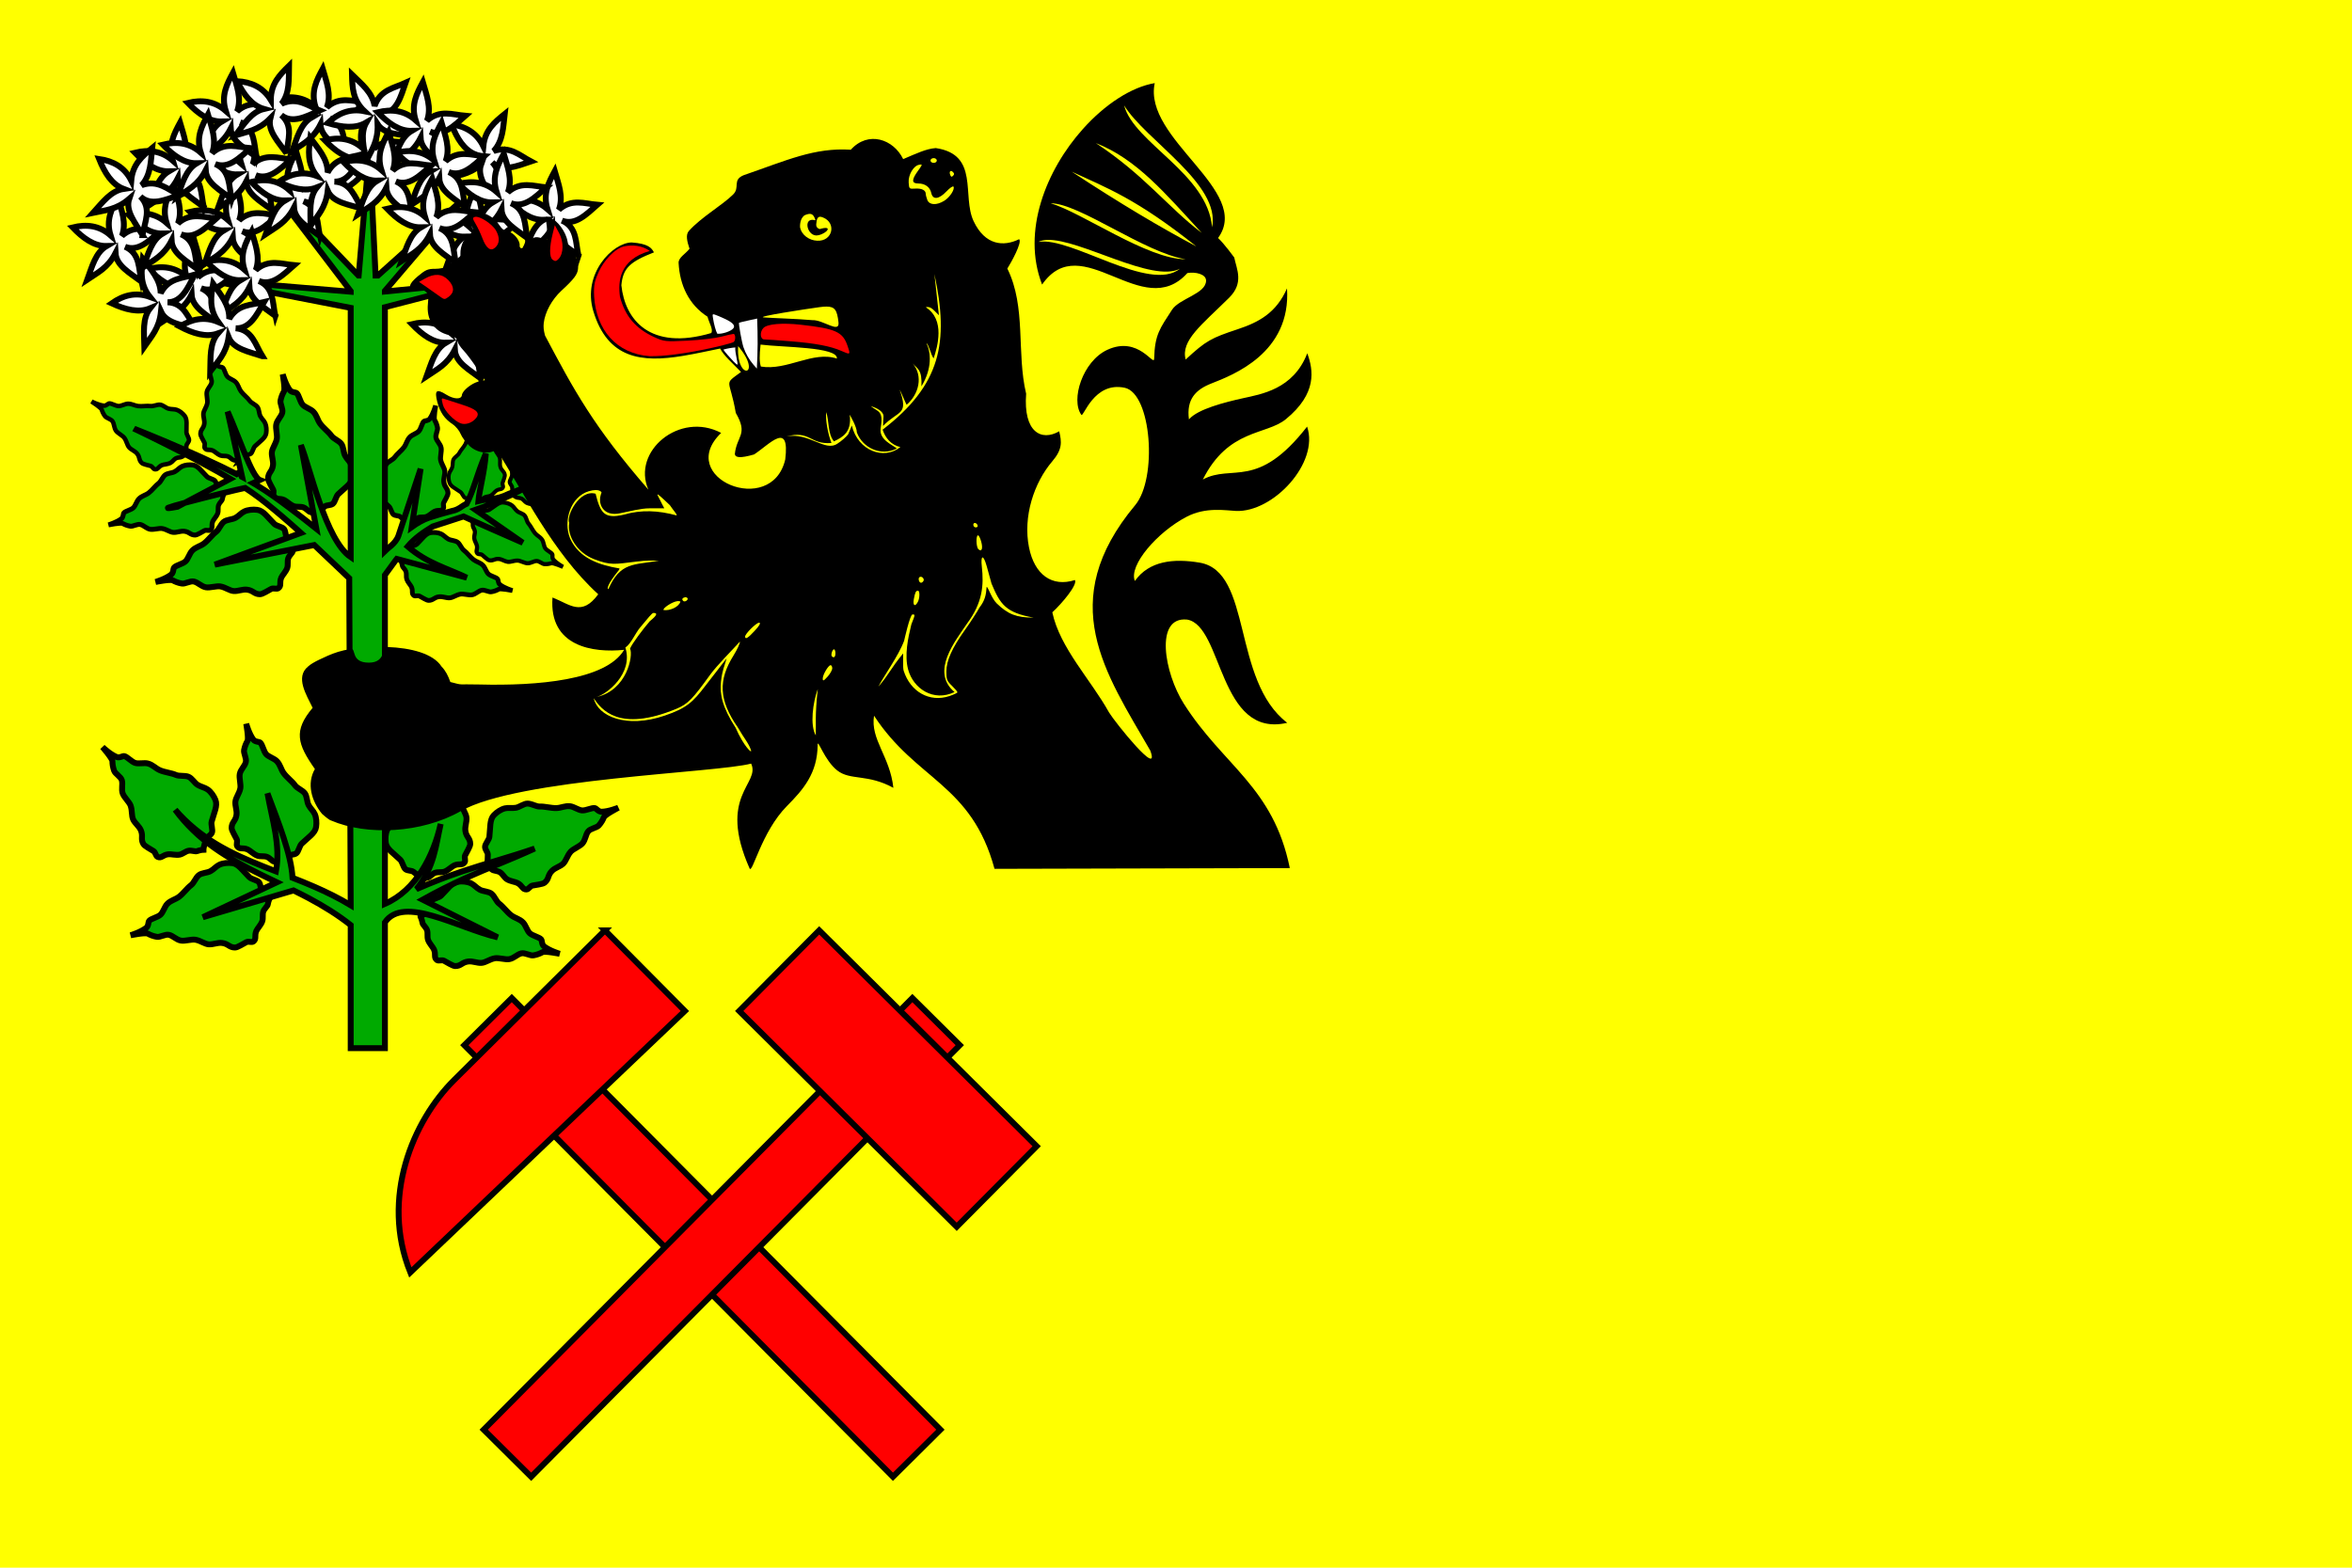 <?xml version="1.0" encoding="UTF-8" standalone="no"?>
<!-- Created with Inkscape (http://www.inkscape.org/) -->

<svg
   xmlns:svg="http://www.w3.org/2000/svg"
   xmlns="http://www.w3.org/2000/svg"
   version="1.1"
   width="600"
   height="400"
   id="svg2">
  <defs
     id="defs4060">
    <clipPath
       id="clipPath4327">
      <rect
         width="419.138"
         height="279.425"
         x="-598.368"
         y="1718.894"
         id="rect4329"
         style="fill:#ffffff;fill-opacity:1;stroke:none" />
    </clipPath>
  </defs>
  <g
     transform="translate(0,-652.362)"
     id="layer1">
    <rect
       width="600"
       height="400"
       x="6.3214111e-06"
       y="652.362"
       id="rect3443"
       style="fill:#ffffff;fill-opacity:1;stroke:none" />
    <path
       d="m 0,652.362 600,0 0,400 -600,0 0,-400 z"
       id="rect4451"
       style="fill:#ffff00;fill-opacity:1;stroke:none" />
    <path
       d="m 107.281,886.252 c 0,0 0.331,0.619 0.512,1.643 0.078,0.442 0.885,1.051 1.14,1.787 0.268,0.773 -0.012,1.681 0.263,2.48 0.319,0.928 1.233,1.823 1.504,2.448 0.575,1.328 -0.123,2.054 0.766,2.712 0.418,0.309 1.237,-0.105 1.781,0.167 0.672,0.337 2.232,1.363 2.867,1.368 1.535,0.012 1.711,-0.977 3.359,-1.168 1.145,-0.133 2.277,0.433 3.354,0.357 1.086,-0.076 2.077,-0.951 3.443,-1.184 0.941,-0.16 2.646,0.399 3.639,0.23 1.22,-0.208 1.985,-1.212 3.08,-1.475 0.925,-0.223 2.258,0.653 3.066,0.516 0.999,-0.168 1.776,-0.503 2.322,-0.814 0.633,-0.36 4.412,0.412 4.412,0.412 0,0 -2.556,-0.76 -3.996,-1.89 -0.64,-0.503 -0.475,-1.5 -0.766,-1.815 -0.524,-0.567 -2.169,-0.884 -2.891,-1.556 -0.668,-0.621 -1.031,-2.039 -1.698,-2.728 -0.919,-0.948 -2.032,-1.087 -3.014,-1.826 -1.098,-0.826 -2.064,-2.231 -3.061,-2.961 -0.743,-0.544 -1.19,-1.911 -1.956,-2.538 -0.78,-0.64 -2.157,-0.571 -3.011,-1.05 -0.926,-0.519 -1.41,-1.221 -2.26,-1.627 -0.92,-0.439 -2.208,-0.556 -3.301,-0.413 -1.592,0.208 -2.642,1.902 -4.36,3.598 -0.511,0.504 -2.033,0.752 -2.454,1.282 -0.455,0.574 -0.309,1.503 -0.691,1.99 -1.302,1.663 -2.049,2.054 -2.049,2.054 z"
       id="path3668-0-1"
       style="fill:#00aa00;stroke:#000000;stroke-width:1.505;stroke-linecap:butt;stroke-linejoin:miter;stroke-miterlimit:4;stroke-opacity:1;stroke-dasharray:none" />
    <path
       d="m 124.131,873.295 c 0,0 0.646,0.275 1.429,0.96 0.338,0.296 1.349,0.265 2.008,0.68 0.693,0.435 1.044,1.318 1.759,1.769 0.831,0.524 2.103,0.649 2.707,0.967 1.28,0.675 1.191,1.678 2.297,1.634 0.519,-0.021 0.898,-0.857 1.493,-0.985 0.735,-0.158 2.594,-0.335 3.092,-0.729 1.204,-0.952 0.722,-1.832 1.886,-3.014 0.809,-0.821 2.047,-1.088 2.838,-1.821 0.799,-0.74 1.023,-2.042 1.942,-3.079 0.633,-0.714 2.313,-1.346 2.98,-2.099 0.82,-0.926 0.788,-2.188 1.477,-3.079 0.581,-0.753 2.169,-0.905 2.714,-1.517 0.674,-0.757 1.069,-1.504 1.299,-2.088 0.267,-0.677 3.697,-2.442 3.697,-2.442 0,0 -2.469,1.008 -4.299,1.028 -0.814,0.009 -1.31,-0.872 -1.734,-0.935 -0.764,-0.114 -2.245,0.669 -3.228,0.597 -0.909,-0.066 -2.082,-0.944 -3.033,-1.063 -1.31,-0.164 -2.265,0.425 -3.493,0.464 -1.373,0.044 -3.007,-0.447 -4.242,-0.392 -0.92,0.041 -2.125,-0.744 -3.115,-0.754 -1.009,-0.01 -2.039,0.906 -3.005,1.067 -1.047,0.175 -1.864,-0.069 -2.781,0.147 -0.992,0.234 -2.07,0.949 -2.832,1.744 -1.11,1.159 -0.868,3.137 -1.144,5.535 -0.082,0.713 -1.114,1.859 -1.11,2.536 0.005,0.732 0.701,1.365 0.709,1.984 0.027,2.111 -0.31,2.884 -0.31,2.884 z"
       id="path3668-2"
       style="fill:#00aa00;stroke:#000000;stroke-width:1.505;stroke-linecap:butt;stroke-linejoin:miter;stroke-miterlimit:4;stroke-opacity:1;stroke-dasharray:none" />
    <path
       d="m 51.907,869.178 c 0,0 -0.702,0.017 -1.682,0.365 -0.423,0.15 -1.351,-0.251 -2.117,-0.11 -0.805,0.148 -1.457,0.839 -2.288,0.995 -0.965,0.18 -2.194,-0.173 -2.872,-0.1 -1.439,0.155 -1.727,1.12 -2.738,0.671 -0.475,-0.211 -0.518,-1.128 -1.024,-1.466 -0.625,-0.418 -2.287,-1.269 -2.604,-1.818 -0.767,-1.329 0.006,-1.969 -0.64,-3.497 -0.449,-1.062 -1.5,-1.767 -1.965,-2.74 -0.469,-0.982 -0.196,-2.275 -0.667,-3.578 -0.324,-0.897 -1.652,-2.104 -1.994,-3.051 -0.42,-1.163 0.075,-2.324 -0.235,-3.406 -0.262,-0.914 -1.682,-1.642 -1.962,-2.412 -0.346,-0.952 -0.438,-1.793 -0.436,-2.42 0,-0.728 -2.534,-3.634 -2.534,-3.634 0,0 1.922,1.848 3.616,2.542 0.753,0.309 1.539,-0.327 1.957,-0.229 0.752,0.176 1.839,1.45 2.779,1.746 0.87,0.274 2.283,-0.109 3.211,0.132 1.278,0.331 1.948,1.231 3.075,1.72 1.26,0.548 2.96,0.694 4.087,1.201 0.84,0.378 2.25,0.093 3.174,0.449 0.942,0.363 1.56,1.594 2.398,2.101 0.909,0.549 1.758,0.624 2.53,1.163 0.836,0.584 1.573,1.646 1.987,2.666 0.604,1.487 -0.352,3.235 -0.981,5.566 -0.187,0.693 0.348,2.139 0.095,2.766 -0.275,0.679 -1.156,1.01 -1.391,1.582 -0.805,1.952 -0.777,2.795 -0.777,2.795 z"
       id="path3668"
       style="fill:#00aa00;stroke:#000000;stroke-width:1.505;stroke-linecap:butt;stroke-linejoin:miter;stroke-miterlimit:4;stroke-opacity:1;stroke-dasharray:none" />
    <path
       d="m 68.814,881.521 c 0,0 -0.331,0.619 -0.512,1.643 -0.078,0.442 -0.885,1.051 -1.14,1.787 -0.268,0.773 0.012,1.681 -0.263,2.48 -0.319,0.928 -1.233,1.823 -1.504,2.448 -0.575,1.328 0.123,2.054 -0.766,2.712 -0.418,0.309 -1.237,-0.105 -1.781,0.167 -0.672,0.337 -2.232,1.363 -2.867,1.368 -1.535,0.012 -1.711,-0.977 -3.359,-1.168 -1.145,-0.133 -2.277,0.433 -3.354,0.357 -1.086,-0.076 -2.077,-0.951 -3.443,-1.184 -0.941,-0.16 -2.646,0.399 -3.639,0.23 -1.22,-0.208 -1.985,-1.212 -3.08,-1.475 -0.925,-0.223 -2.258,0.653 -3.066,0.516 -0.999,-0.168 -1.776,-0.503 -2.322,-0.814 -0.633,-0.36 -4.412,0.412 -4.412,0.412 0,0 2.556,-0.76 3.996,-1.89 0.64,-0.503 0.475,-1.5 0.766,-1.815 0.524,-0.567 2.169,-0.884 2.891,-1.556 0.668,-0.621 1.031,-2.039 1.698,-2.728 0.919,-0.948 2.032,-1.087 3.014,-1.826 1.098,-0.826 2.064,-2.231 3.061,-2.961 0.743,-0.544 1.19,-1.911 1.956,-2.538 0.78,-0.64 2.157,-0.571 3.011,-1.05 0.926,-0.519 1.41,-1.221 2.26,-1.627 0.92,-0.439 2.208,-0.556 3.301,-0.413 1.592,0.208 2.642,1.902 4.36,3.598 0.511,0.504 2.033,0.752 2.454,1.282 0.455,0.574 0.309,1.503 0.691,1.99 1.302,1.663 2.049,2.054 2.049,2.054 z"
       id="path3668-0"
       style="fill:#00aa00;stroke:#000000;stroke-width:1.505;stroke-linecap:butt;stroke-linejoin:miter;stroke-miterlimit:4;stroke-opacity:1;stroke-dasharray:none" />
    <path
       d="m 71.494,872.724 c 0,0 -0.611,-0.345 -1.632,-0.549 -0.44,-0.088 -1.032,-0.908 -1.762,-1.179 -0.767,-0.285 -1.682,-0.026 -2.474,-0.318 -0.921,-0.34 -1.795,-1.273 -2.415,-1.558 -1.315,-0.605 -2.057,0.077 -2.695,-0.827 -0.299,-0.425 0.133,-1.234 -0.127,-1.784 -0.322,-0.68 -1.313,-2.261 -1.304,-2.896 0.023,-1.534 1.015,-1.688 1.244,-3.331 0.159,-1.142 -0.382,-2.285 -0.282,-3.36 0.101,-1.084 0.998,-2.054 1.262,-3.414 0.181,-0.936 -0.34,-2.653 -0.148,-3.641 0.236,-1.214 1.257,-1.957 1.545,-3.045 0.244,-0.919 -0.602,-2.272 -0.448,-3.076 0.191,-0.995 0.543,-1.763 0.867,-2.302 0.375,-0.624 -0.312,-4.418 -0.312,-4.418 0,0 0.703,2.572 1.801,4.036 0.488,0.651 1.489,0.508 1.798,0.806 0.555,0.537 0.836,2.187 1.491,2.924 0.606,0.681 2.017,1.077 2.69,1.758 0.927,0.939 1.042,2.055 1.758,3.053 0.801,1.116 2.185,2.113 2.893,3.126 0.527,0.755 1.885,1.233 2.495,2.012 0.622,0.794 0.522,2.168 0.982,3.033 0.498,0.937 1.189,1.437 1.576,2.296 0.418,0.929 0.507,2.219 0.339,3.308 -0.244,1.586 -1.961,2.597 -3.697,4.277 -0.516,0.499 -0.798,2.015 -1.338,2.424 -0.584,0.442 -1.51,0.275 -2.006,0.645 -1.692,1.264 -2.1,2.001 -2.1,2.001 z"
       id="path3668-8"
       style="fill:#00aa00;stroke:#000000;stroke-width:1.505;stroke-linecap:butt;stroke-linejoin:miter;stroke-miterlimit:4;stroke-opacity:1;stroke-dasharray:none" />
    <path
       d="m 107.554,876.8 c 0,0 0.611,-0.345 1.632,-0.549 0.44,-0.088 1.032,-0.908 1.762,-1.179 0.767,-0.285 1.682,-0.026 2.474,-0.318 0.921,-0.34 1.795,-1.273 2.415,-1.558 1.315,-0.605 2.057,0.077 2.695,-0.827 0.299,-0.425 -0.133,-1.234 0.127,-1.784 0.322,-0.68 1.313,-2.261 1.304,-2.896 -0.023,-1.534 -1.015,-1.688 -1.244,-3.331 -0.159,-1.142 0.382,-2.285 0.282,-3.36 -0.101,-1.084 -0.998,-2.054 -1.262,-3.414 -0.181,-0.936 0.34,-2.653 0.148,-3.641 -0.236,-1.214 -1.257,-1.957 -1.545,-3.045 -0.244,-0.919 0.602,-2.272 0.448,-3.076 -0.191,-0.995 -0.543,-1.763 -0.867,-2.302 -0.375,-0.624 0.312,-4.418 0.312,-4.418 0,0 -0.703,2.572 -1.801,4.036 -0.488,0.651 -1.489,0.508 -1.798,0.806 -0.555,0.537 -0.836,2.187 -1.491,2.924 -0.606,0.681 -2.016,1.077 -2.69,1.758 -0.927,0.939 -1.042,2.055 -1.758,3.053 -0.801,1.116 -2.185,2.113 -2.893,3.126 -0.527,0.755 -1.885,1.233 -2.495,2.012 -0.622,0.794 -0.522,2.168 -0.982,3.033 -0.498,0.937 -1.189,1.437 -1.576,2.296 -0.418,0.929 -0.507,2.219 -0.339,3.308 0.244,1.586 1.961,2.597 3.697,4.277 0.516,0.499 0.798,2.015 1.338,2.424 0.584,0.442 1.51,0.275 2.006,0.645 1.692,1.264 2.1,2.001 2.1,2.001 z"
       id="path3668-8-60"
       style="fill:#00aa00;stroke:#000000;stroke-width:1.505;stroke-linecap:butt;stroke-linejoin:miter;stroke-miterlimit:4;stroke-opacity:1;stroke-dasharray:none" />
    <path
       d="m 75.182,791.376 c 0,0 -0.331,0.619 -0.512,1.643 -0.078,0.442 -0.885,1.051 -1.14,1.787 -0.268,0.773 0.012,1.681 -0.263,2.48 -0.319,0.928 -1.233,1.823 -1.504,2.448 -0.575,1.328 0.123,2.054 -0.766,2.712 -0.418,0.309 -1.237,-0.105 -1.781,0.168 -0.672,0.337 -2.232,1.363 -2.867,1.368 -1.535,0.012 -1.711,-0.977 -3.359,-1.168 -1.145,-0.133 -2.277,0.433 -3.354,0.357 -1.086,-0.076 -2.077,-0.951 -3.443,-1.184 -0.941,-0.16 -2.646,0.399 -3.639,0.23 -1.22,-0.208 -1.985,-1.212 -3.08,-1.475 -0.925,-0.223 -2.258,0.653 -3.066,0.516 -0.999,-0.168 -1.776,-0.503 -2.322,-0.814 -0.633,-0.36 -4.412,0.412 -4.412,0.412 0,0 2.556,-0.76 3.996,-1.89 0.64,-0.503 0.475,-1.5 0.766,-1.815 0.524,-0.567 2.169,-0.884 2.891,-1.556 0.668,-0.621 1.031,-2.039 1.698,-2.728 0.919,-0.948 2.032,-1.087 3.014,-1.826 1.098,-0.826 2.064,-2.231 3.061,-2.961 0.743,-0.544 1.19,-1.911 1.956,-2.538 0.78,-0.64 2.157,-0.571 3.011,-1.05 0.926,-0.519 1.41,-1.221 2.26,-1.627 0.92,-0.439 2.208,-0.556 3.301,-0.413 1.592,0.208 2.642,1.902 4.36,3.598 0.511,0.504 2.033,0.752 2.454,1.282 0.455,0.574 0.309,1.503 0.691,1.99 1.302,1.663 2.049,2.054 2.049,2.054 z"
       id="path3668-0-2"
       style="fill:#00aa00;stroke:#000000;stroke-width:1.505;stroke-linecap:butt;stroke-linejoin:miter;stroke-miterlimit:4;stroke-opacity:1;stroke-dasharray:none" />
    <path
       d="m 57.132,778.419 c 0,0 -0.275,0.513 -0.425,1.364 -0.065,0.367 -0.734,0.872 -0.946,1.483 -0.222,0.642 0.01,1.395 -0.218,2.058 -0.265,0.771 -1.023,1.513 -1.248,2.032 -0.477,1.102 0.102,1.705 -0.636,2.25 -0.347,0.256 -1.027,-0.087 -1.478,0.139 -0.558,0.28 -1.853,1.131 -2.379,1.135 -1.274,0.01 -1.42,-0.81 -2.788,-0.97 -0.951,-0.111 -1.89,0.359 -2.784,0.297 -0.902,-0.063 -1.724,-0.79 -2.857,-0.983 -0.781,-0.133 -2.196,0.331 -3.02,0.191 -1.012,-0.173 -1.648,-1.006 -2.556,-1.224 -0.768,-0.185 -1.874,0.542 -2.545,0.429 -0.829,-0.14 -1.474,-0.418 -1.927,-0.676 -0.525,-0.299 -3.661,0.342 -3.661,0.342 0,0 2.122,-0.631 3.316,-1.569 0.531,-0.417 0.394,-1.245 0.636,-1.506 0.435,-0.47 1.8,-0.734 2.399,-1.291 0.554,-0.515 0.856,-1.692 1.409,-2.264 0.762,-0.787 1.686,-0.902 2.501,-1.515 0.911,-0.685 1.713,-1.852 2.54,-2.457 0.617,-0.451 0.988,-1.586 1.623,-2.107 0.648,-0.531 1.79,-0.474 2.499,-0.871 0.768,-0.431 1.17,-1.013 1.876,-1.35 0.763,-0.364 1.833,-0.462 2.739,-0.343 1.321,0.173 2.192,1.578 3.619,2.986 0.424,0.418 1.687,0.624 2.037,1.064 0.378,0.476 0.256,1.247 0.573,1.652 1.081,1.38 1.7,1.705 1.7,1.705 z"
       id="path3668-0-5"
       style="fill:#00aa00;stroke:#000000;stroke-width:1.249;stroke-linecap:butt;stroke-linejoin:miter;stroke-miterlimit:4;stroke-opacity:1;stroke-dasharray:none" />
    <path
       d="m 60.799,770.166 c 0,0 -0.475,-0.268 -1.269,-0.427 -0.342,-0.068 -0.802,-0.706 -1.37,-0.917 -0.596,-0.222 -1.308,-0.02 -1.924,-0.247 -0.716,-0.264 -1.396,-0.99 -1.877,-1.211 -1.022,-0.47 -1.599,0.06 -2.095,-0.643 -0.233,-0.33 0.104,-0.959 -0.099,-1.387 -0.25,-0.528 -1.021,-1.758 -1.014,-2.251 0.018,-1.193 0.789,-1.312 0.967,-2.589 0.124,-0.888 -0.297,-1.777 -0.219,-2.612 0.078,-0.843 0.776,-1.597 0.981,-2.654 0.141,-0.728 -0.264,-2.063 -0.115,-2.831 0.183,-0.944 0.977,-1.521 1.201,-2.367 0.189,-0.715 -0.468,-1.766 -0.348,-2.391 0.148,-0.774 0.422,-1.371 0.674,-1.789 0.291,-0.485 -0.243,-3.435 -0.243,-3.435 0,0 0.546,1.999 1.4,3.137 0.38,0.506 1.158,0.395 1.398,0.627 0.432,0.417 0.65,1.701 1.159,2.273 0.471,0.529 1.568,0.837 2.091,1.367 0.721,0.73 0.81,1.598 1.367,2.373 0.623,0.868 1.699,1.643 2.249,2.43 0.41,0.587 1.465,0.958 1.939,1.564 0.484,0.618 0.406,1.686 0.764,2.358 0.388,0.728 0.925,1.117 1.225,1.785 0.325,0.722 0.394,1.725 0.264,2.571 -0.19,1.233 -1.525,2.019 -2.874,3.325 -0.401,0.388 -0.62,1.567 -1.04,1.884 -0.454,0.344 -1.174,0.214 -1.56,0.502 -1.315,0.982 -1.633,1.556 -1.633,1.556 z"
       id="path3668-8-6"
       style="fill:#00aa00;stroke:#000000;stroke-width:1.17;stroke-linecap:butt;stroke-linejoin:miter;stroke-miterlimit:4;stroke-opacity:1;stroke-dasharray:none" />
    <path
       d="m 80.799,783.556 c 0,0 -0.611,-0.345 -1.632,-0.549 -0.44,-0.088 -1.032,-0.908 -1.762,-1.179 -0.767,-0.285 -1.682,-0.026 -2.474,-0.318 -0.921,-0.34 -1.795,-1.273 -2.415,-1.558 -1.315,-0.605 -2.057,0.077 -2.695,-0.827 -0.299,-0.425 0.133,-1.234 -0.127,-1.784 -0.322,-0.68 -1.313,-2.261 -1.304,-2.896 0.023,-1.534 1.015,-1.688 1.244,-3.331 0.159,-1.142 -0.382,-2.285 -0.282,-3.36 0.101,-1.084 0.998,-2.054 1.262,-3.414 0.181,-0.936 -0.34,-2.653 -0.148,-3.641 0.236,-1.214 1.257,-1.957 1.545,-3.045 0.244,-0.919 -0.602,-2.272 -0.448,-3.076 0.191,-0.995 0.543,-1.763 0.867,-2.302 0.375,-0.624 -0.312,-4.418 -0.312,-4.418 0,0 0.703,2.572 1.801,4.036 0.488,0.651 1.489,0.508 1.798,0.806 0.555,0.537 0.836,2.187 1.491,2.924 0.606,0.681 2.016,1.077 2.69,1.758 0.927,0.939 1.042,2.055 1.758,3.053 0.801,1.116 2.185,2.113 2.893,3.126 0.527,0.755 1.885,1.233 2.495,2.012 0.622,0.794 0.522,2.168 0.982,3.033 0.498,0.937 1.189,1.437 1.576,2.296 0.418,0.929 0.507,2.219 0.339,3.308 -0.244,1.586 -1.961,2.597 -3.697,4.277 -0.516,0.499 -0.798,2.015 -1.338,2.424 -0.584,0.442 -1.51,0.275 -2.006,0.645 -1.692,1.264 -2.1,2.001 -2.1,2.001 z"
       id="path3668-8-61"
       style="fill:#00aa00;stroke:#000000;stroke-width:1.505;stroke-linecap:butt;stroke-linejoin:miter;stroke-miterlimit:4;stroke-opacity:1;stroke-dasharray:none" />
    <path
       d="m 47.584,768.293 c 0,0 -0.504,0.162 -1.14,0.623 -0.274,0.199 -1.032,0.106 -1.557,0.371 -0.551,0.279 -0.876,0.918 -1.445,1.207 -0.661,0.336 -1.626,0.342 -2.101,0.539 -1.009,0.418 -1.012,1.179 -1.839,1.069 -0.389,-0.052 -0.616,-0.706 -1.054,-0.844 -0.542,-0.17 -1.927,-0.432 -2.273,-0.762 -0.839,-0.799 -0.415,-1.427 -1.209,-2.396 -0.551,-0.673 -1.463,-0.96 -2.007,-1.566 -0.549,-0.611 -0.627,-1.606 -1.246,-2.449 -0.426,-0.58 -1.645,-1.172 -2.094,-1.784 -0.552,-0.753 -0.441,-1.699 -0.896,-2.416 -0.385,-0.606 -1.568,-0.831 -1.934,-1.328 -0.454,-0.616 -0.699,-1.205 -0.832,-1.66 -0.154,-0.527 -2.609,-2.091 -2.609,-2.091 0,0 1.786,0.929 3.16,1.071 0.611,0.063 1.045,-0.564 1.368,-0.582 0.582,-0.032 1.641,0.658 2.385,0.673 0.688,0.013 1.63,-0.565 2.353,-0.589 0.996,-0.032 1.673,0.476 2.593,0.591 1.029,0.128 2.291,-0.127 3.215,-2.6e-4 0.689,0.095 1.649,-0.412 2.394,-0.351 0.759,0.062 1.47,0.822 2.184,1.01 0.775,0.204 1.406,0.078 2.08,0.304 0.729,0.245 1.49,0.857 2.007,1.507 0.754,0.948 0.434,2.417 0.476,4.239 0.012,0.541 0.708,1.475 0.658,1.983 -0.054,0.55 -0.621,0.977 -0.67,1.442 -0.167,1.585 0.033,2.189 0.033,2.189 z"
       id="path3668-7"
       style="fill:#00aa00;stroke:#000000;stroke-width:1.136;stroke-linecap:butt;stroke-linejoin:miter;stroke-miterlimit:4;stroke-opacity:1;stroke-dasharray:none" />
    <path
       d="m 103.834,785.874 c 0,0 0.514,-0.29 1.373,-0.462 0.371,-0.074 0.868,-0.764 1.483,-0.992 0.646,-0.24 1.415,-0.022 2.082,-0.268 0.775,-0.286 1.511,-1.071 2.032,-1.311 1.107,-0.509 1.731,0.065 2.268,-0.696 0.252,-0.357 -0.112,-1.038 0.107,-1.501 0.271,-0.572 1.105,-1.903 1.097,-2.437 -0.019,-1.291 -0.854,-1.42 -1.047,-2.803 -0.134,-0.961 0.321,-1.923 0.237,-2.827 -0.085,-0.912 -0.84,-1.728 -1.062,-2.873 -0.153,-0.788 0.286,-2.233 0.124,-3.064 -0.198,-1.022 -1.057,-1.647 -1.3,-2.562 -0.205,-0.774 0.506,-1.912 0.377,-2.588 -0.161,-0.837 -0.457,-1.484 -0.729,-1.937 -0.315,-0.525 0.263,-3.718 0.263,-3.718 0,0 -0.591,2.164 -1.515,3.396 -0.411,0.548 -1.253,0.428 -1.513,0.679 -0.467,0.452 -0.703,1.841 -1.255,2.46 -0.51,0.573 -1.697,0.906 -2.264,1.48 -0.78,0.79 -0.877,1.729 -1.479,2.569 -0.674,0.939 -1.839,1.778 -2.434,2.63 -0.444,0.635 -1.586,1.037 -2.099,1.693 -0.524,0.668 -0.44,1.825 -0.827,2.552 -0.42,0.788 -1.001,1.209 -1.326,1.932 -0.352,0.782 -0.426,1.868 -0.285,2.783 0.206,1.335 1.651,2.186 3.111,3.599 0.434,0.42 0.671,1.696 1.126,2.04 0.491,0.372 1.271,0.231 1.688,0.543 1.424,1.063 1.768,1.684 1.768,1.684 z"
       id="path3668-8-61-7"
       style="fill:#00aa00;stroke:#000000;stroke-width:1.266;stroke-linecap:butt;stroke-linejoin:miter;stroke-miterlimit:4;stroke-opacity:1;stroke-dasharray:none" />
    <path
       d="m 120.505,785.338 c 0,0 0.139,0.474 0.116,1.207 -0.01,0.316 0.459,0.853 0.528,1.397 0.073,0.572 -0.251,1.158 -0.177,1.748 0.086,0.686 0.587,1.435 0.684,1.905 0.205,0.999 -0.382,1.399 0.137,1.981 0.244,0.273 0.868,0.106 1.204,0.372 0.415,0.329 1.343,1.262 1.78,1.357 1.057,0.23 1.321,-0.427 2.485,-0.321 0.809,0.073 1.508,0.627 2.261,0.73 0.76,0.104 1.57,-0.357 2.545,-0.32 0.672,0.025 1.767,0.657 2.476,0.683 0.871,0.032 1.544,-0.549 2.337,-0.573 0.67,-0.02 1.463,0.776 2.04,0.798 0.714,0.028 1.297,-0.091 1.719,-0.227 0.488,-0.157 2.983,0.92 2.983,0.92 0,0 -1.653,-0.893 -2.483,-1.88 -0.369,-0.439 -0.111,-1.103 -0.266,-1.362 -0.28,-0.467 -1.368,-0.923 -1.769,-1.49 -0.371,-0.524 -0.417,-1.555 -0.778,-2.126 -0.497,-0.786 -1.244,-1.043 -1.815,-1.694 -0.638,-0.728 -1.101,-1.837 -1.684,-2.484 -0.434,-0.482 -0.545,-1.49 -0.982,-2.033 -0.446,-0.554 -1.405,-0.705 -1.925,-1.158 -0.564,-0.492 -0.796,-1.045 -1.324,-1.448 -0.571,-0.435 -1.443,-0.702 -2.217,-0.761 -1.128,-0.086 -2.096,0.93 -3.526,1.853 -0.425,0.274 -1.511,0.225 -1.878,0.53 -0.397,0.33 -0.43,0.992 -0.763,1.273 -1.138,0.959 -1.71,1.121 -1.71,1.121 z"
       id="path3668-0-5-3"
       style="fill:#00aa00;stroke:#000000;stroke-width:1.06;stroke-linecap:butt;stroke-linejoin:miter;stroke-miterlimit:4;stroke-opacity:1;stroke-dasharray:none" />
    <path
       d="m 102.229,795.435 c 0,0 0.266,0.497 0.411,1.319 0.063,0.355 0.711,0.844 0.915,1.435 0.215,0.621 -0.009,1.35 0.211,1.992 0.256,0.746 0.99,1.464 1.208,1.966 0.462,1.066 -0.099,1.65 0.615,2.178 0.336,0.248 0.993,-0.085 1.43,0.135 0.54,0.271 1.793,1.095 2.302,1.099 1.232,0.01 1.374,-0.784 2.698,-0.938 0.92,-0.107 1.829,0.348 2.693,0.287 0.872,-0.061 1.668,-0.764 2.765,-0.951 0.755,-0.129 2.125,0.32 2.922,0.184 0.979,-0.167 1.594,-0.973 2.474,-1.185 0.743,-0.179 1.814,0.524 2.462,0.415 0.803,-0.135 1.426,-0.404 1.864,-0.654 0.508,-0.289 3.543,0.33 3.543,0.33 0,0 -2.053,-0.61 -3.209,-1.518 -0.514,-0.404 -0.381,-1.204 -0.615,-1.457 -0.421,-0.455 -1.742,-0.71 -2.321,-1.249 -0.536,-0.499 -0.828,-1.638 -1.364,-2.19 -0.738,-0.761 -1.632,-0.873 -2.42,-1.466 -0.882,-0.663 -1.658,-1.792 -2.458,-2.378 -0.597,-0.437 -0.956,-1.535 -1.571,-2.038 -0.627,-0.514 -1.732,-0.458 -2.418,-0.843 -0.744,-0.417 -1.133,-0.98 -1.815,-1.306 -0.739,-0.353 -1.773,-0.447 -2.65,-0.332 -1.278,0.167 -2.122,1.527 -3.502,2.889 -0.41,0.405 -1.633,0.604 -1.971,1.03 -0.366,0.461 -0.248,1.207 -0.555,1.598 -1.045,1.335 -1.645,1.65 -1.645,1.65 z"
       id="path3668-0-2-7"
       style="fill:#00aa00;stroke:#000000;stroke-width:1.208;stroke-linecap:butt;stroke-linejoin:miter;stroke-miterlimit:4;stroke-opacity:1;stroke-dasharray:none" />
    <path
       d="m 121.552,780.711 c 0,0 0.367,-0.285 1.015,-0.519 0.28,-0.101 0.587,-0.695 1.039,-0.944 0.475,-0.262 1.099,-0.181 1.589,-0.45 0.57,-0.313 1.051,-1.009 1.429,-1.256 0.802,-0.524 1.355,-0.15 1.684,-0.805 0.155,-0.307 -0.208,-0.795 -0.091,-1.181 0.145,-0.476 0.639,-1.609 0.571,-2.024 -0.165,-1.002 -0.83,-1.006 -1.14,-2.06 -0.216,-0.732 0.027,-1.534 -0.144,-2.228 -0.172,-0.7 -0.855,-1.248 -1.16,-2.113 -0.21,-0.596 -0.037,-1.771 -0.259,-2.399 -0.273,-0.772 -1.014,-1.159 -1.309,-1.843 -0.249,-0.578 0.172,-1.546 -0.007,-2.058 -0.222,-0.633 -0.528,-1.102 -0.793,-1.423 -0.306,-0.372 -0.227,-2.924 -0.227,-2.924 0,0 -0.209,1.753 -0.785,2.819 -0.256,0.474 -0.926,0.478 -1.099,0.704 -0.311,0.406 -0.334,1.514 -0.691,2.06 -0.33,0.505 -1.215,0.902 -1.59,1.414 -0.516,0.706 -0.481,1.448 -0.853,2.171 -0.416,0.809 -1.225,1.597 -1.589,2.329 -0.272,0.546 -1.114,0.991 -1.437,1.561 -0.33,0.581 -0.13,1.471 -0.347,2.082 -0.235,0.662 -0.639,1.057 -0.808,1.657 -0.183,0.649 -0.115,1.503 0.101,2.199 0.315,1.015 1.538,1.51 2.839,2.44 0.386,0.276 0.719,1.242 1.113,1.457 0.426,0.233 1.016,0.033 1.377,0.227 1.232,0.662 1.571,1.106 1.571,1.106 z"
       id="path3668-8-6-9"
       style="fill:#00aa00;stroke:#000000;stroke-width:0.996;stroke-linecap:butt;stroke-linejoin:miter;stroke-miterlimit:4;stroke-opacity:1;stroke-dasharray:none" />
    <path
       d="m 130.616,778.684 c 0,0 0.459,0.147 1.037,0.566 0.25,0.181 0.939,0.096 1.416,0.338 0.501,0.254 0.797,0.835 1.314,1.098 0.601,0.306 1.479,0.311 1.912,0.49 0.918,0.381 0.92,1.073 1.673,0.972 0.354,-0.047 0.56,-0.642 0.959,-0.767 0.493,-0.155 1.753,-0.393 2.068,-0.693 0.763,-0.727 0.378,-1.298 1.099,-2.18 0.502,-0.612 1.331,-0.873 1.826,-1.424 0.499,-0.556 0.57,-1.461 1.133,-2.228 0.388,-0.528 1.496,-1.066 1.905,-1.623 0.502,-0.685 0.401,-1.546 0.815,-2.198 0.35,-0.551 1.426,-0.756 1.76,-1.209 0.413,-0.56 0.636,-1.096 0.757,-1.51 0.14,-0.48 2.374,-1.903 2.374,-1.903 0,0 -1.624,0.845 -2.875,0.974 -0.556,0.057 -0.951,-0.513 -1.245,-0.53 -0.53,-0.029 -1.493,0.599 -2.169,0.612 -0.626,0.012 -1.483,-0.514 -2.141,-0.535 -0.906,-0.029 -1.522,0.433 -2.359,0.538 -0.936,0.117 -2.084,-0.116 -2.925,-2.3e-4 -0.626,0.086 -1.5,-0.375 -2.178,-0.319 -0.691,0.057 -1.337,0.748 -1.987,0.919 -0.705,0.186 -1.279,0.071 -1.892,0.276 -0.664,0.222 -1.355,0.78 -1.826,1.371 -0.686,0.863 -0.395,2.199 -0.433,3.857 -0.011,0.492 -0.644,1.342 -0.599,1.804 0.049,0.5 0.565,0.889 0.61,1.312 0.152,1.442 -0.03,1.992 -0.03,1.992 z"
       id="path3668-7-0"
       style="fill:#00aa00;stroke:#000000;stroke-width:1.033;stroke-linecap:butt;stroke-linejoin:miter;stroke-miterlimit:4;stroke-opacity:1;stroke-dasharray:none" />
    <path
       d="m 147.565,717.563 c -2.868,-2.173 -6.443,-4.065 -6.625,-7.311 -1.994,3.865 -4.661,5.039 -7.193,6.755 1.198,-3.291 2.089,-6.887 4.915,-8.552 -3.215,0.066 -6.005,-1.992 -8.655,-4.745 3.475,-0.846 6.755,-0.523 9.663,2.026 -1.231,-3.967 0.303,-6.828 1.844,-9.687 0.945,3.268 2.285,6.536 1.057,9.804 3.265,-2.897 6.53,-1.53 9.795,-1.242 -2.838,2.501 -5.623,5.369 -9.01,4.034 3.936,1.709 3.432,5.634 4.209,8.92 z"
       id="path4686-34"
       style="fill:#ffffff;fill-opacity:1;stroke:#000000;stroke-width:1.505;stroke-miterlimit:4" />
    <path
       d="m 94.261,690.486 -2.762,32.178 -0.069,0 -24.524,-25.627 22.56,29.624 0,0.137 -37.329,-3.131 37.329,7.251 0,63.587 c -6.37,-4.26 -10.335,-22.736 -12.709,-28.594 l 3.943,21.356 c -2.315,-1.849 -4.654,-3.677 -7.034,-5.452 -2.652,-1.979 -5.361,-3.946 -8.23,-5.686 -0.283,-0.171 -0.567,-0.342 -0.852,-0.508 l 1.704,-0.783 c -2.02,-0.779 -5.421,-11.235 -8.216,-17.442 l 3.696,16.659 c -0.036,-0.019 -0.074,-0.036 -0.11,-0.055 l -0.55,-1.236 -0.742,0.563 c -1.331,-0.68 -2.672,-1.335 -4.012,-1.978 -3.395,-1.631 -6.817,-3.174 -10.263,-4.669 -2.797,-1.214 -5.617,-2.402 -8.436,-3.557 -0.852,-0.349 -1.701,-0.687 -2.555,-1.03 -0.232,-0.093 -0.468,-0.182 -0.701,-0.275 -0.061,-0.024 -0.118,-0.058 -0.179,-0.082 -0.016,-0.006 -0.025,-0.007 -0.041,-0.014 l 0.041,0.028 c 0.059,0.028 0.12,0.054 0.179,0.082 0.226,0.107 0.448,0.208 0.673,0.316 0.83,0.397 1.66,0.805 2.487,1.209 2.737,1.334 5.454,2.689 8.161,4.079 3.336,1.713 6.647,3.466 9.906,5.301 1.049,0.591 2.085,1.192 3.119,1.799 l -11.596,6.125 c 5.255,-1.411 13.589,-3.452 15.374,-3.804 0.571,0.373 1.132,0.75 1.69,1.14 2.652,1.851 5.169,3.931 7.666,6.057 1.649,1.405 3.277,2.836 4.891,4.285 l -21.983,8.089 25.376,-4.999 c 2.978,2.824 5.954,5.651 8.93,8.474 l 0.371,83.433 c -2.994,-1.8 -6.107,-3.34 -9.26,-4.711 -1.855,-0.807 -3.715,-1.562 -5.578,-2.294 -0.344,-5.989 -3.515,-13.86 -6.389,-21.535 1.169,6.634 3.408,13.266 2.157,19.9 -1.007,-0.39 -2.008,-0.783 -3.009,-1.181 -4.147,-1.651 -8.239,-3.421 -12.049,-5.7 -3.958,-2.366 -7.605,-5.311 -10.648,-8.845 2.753,3.763 6.198,7.034 10.043,9.765 3.697,2.625 7.727,4.767 11.774,6.757 1.372,0.675 2.75,1.333 4.122,1.991 l -18.891,8.913 23.137,-6.839 c 1.317,0.651 2.629,1.305 3.916,1.991 3.778,2.018 7.401,4.256 10.675,6.853 l 0,31.395 8.724,0 0,-32.082 c 4.766,-6.996 18.503,1.388 28.77,3.818 l -19.139,-9.614 c 3.498,-1.948 7.068,-3.766 10.73,-5.411 5.873,-2.64 11.962,-4.925 17.847,-7.636 -6.123,2.121 -12.366,3.773 -18.548,5.851 -3.932,1.322 -7.809,2.84 -11.623,4.505 4.571,-5.554 4.931,-11.105 6.196,-16.659 -1.812,8.176 -6.283,16.954 -14.234,20.422 l 0,-83.9 c 0.924,-1.268 1.85,-2.535 2.775,-3.804 0.086,-0.106 0.175,-0.21 0.261,-0.316 l 17.868,4.792 c -5.031,-2.424 -10.062,-3.614 -15.092,-7.964 1.781,-2.124 4.06,-3.674 6.402,-5.109 l 7.854,-2.55 c 3.174,1.479 9.988,4.465 15.112,6.705 l -12.043,-8.386 c 2.983,-1.002 5.801,-2.405 8.697,-3.626 1.78,-0.829 3.57,-1.693 5.138,-2.87 -1.667,1.033 -3.503,1.721 -5.345,2.39 -3.335,1.639 -4.898,1.137 -7.779,1.857 0.272,-2.993 1.56,-7.309 1.895,-12.115 -2.371,5.62 -3.068,9.313 -4.9,12.821 -1.395,0.605 -1.842,1.46 -3.765,1.832 -1.894,0.529 -3.818,1.045 -5.729,1.676 -1.66,0.568 -3.151,1.442 -4.506,2.417 l 2.271,-14.854 -5.656,17.065 c -0.692,2.03 -2.943,3.344 -3.457,3.872 l 0,-62.173 24.937,-6.469 -24.937,2.472 0,-0.165 19.991,-23.457 -21.763,19.529 -0.605,0 -1.553,-32.178 0,-2e-5 z m -47.112,90.176 c -4.105,1.102 -6.376,1.831 -1.882,1.003 l 1.882,-1.003 z"
       id="rect3606"
       style="fill:#00aa00;fill-opacity:1;stroke:#000000;stroke-width:1.505;stroke-miterlimit:4" />
    <path
       d="m 122.651,748.92 c -2.868,-2.173 -6.443,-4.065 -6.625,-7.311 -1.994,3.865 -4.661,5.039 -7.193,6.755 1.198,-3.291 2.089,-6.887 4.915,-8.552 -3.215,0.066 -6.005,-1.992 -8.655,-4.745 3.475,-0.846 6.755,-0.523 9.663,2.026 -1.231,-3.967 0.303,-6.828 1.844,-9.687 0.945,3.268 2.285,6.536 1.057,9.804 3.265,-2.897 6.53,-1.53 9.795,-1.242 -2.838,2.501 -5.623,5.369 -9.01,4.034 3.936,1.709 3.432,5.634 4.209,8.92 z"
       id="path4686-92"
       style="fill:#ffffff;fill-opacity:1;stroke:#000000;stroke-width:1.505;stroke-miterlimit:4" />
    <path
       d="m 125.995,703.635 c -1.803,-3.115 -4.366,-6.243 -3.276,-9.307 -3.335,2.791 -6.249,2.84 -9.248,3.441 2.379,-2.57 4.594,-5.541 7.844,-5.981 -2.989,-1.185 -4.764,-4.162 -6.142,-7.727 3.532,0.566 6.43,2.134 8.124,5.61 0.401,-4.134 2.924,-6.178 5.452,-8.217 -0.395,3.379 -0.425,6.911 -2.823,9.448 4.132,-1.406 6.613,1.118 9.511,2.649 -3.585,1.207 -7.264,2.772 -9.869,0.229 2.967,3.1 0.982,6.524 0.426,9.854 z"
       id="path4686-143"
       style="fill:#ffffff;fill-opacity:1;stroke:#000000;stroke-width:1.505;stroke-miterlimit:4" />
    <path
       d="m 127.416,721.855 c -2.868,-2.173 -6.443,-4.065 -6.625,-7.311 -1.994,3.865 -4.661,5.039 -7.193,6.755 1.198,-3.291 2.089,-6.887 4.915,-8.552 -3.215,0.066 -6.005,-1.992 -8.655,-4.745 3.475,-0.846 6.755,-0.523 9.663,2.026 -1.231,-3.967 0.303,-6.828 1.844,-9.687 0.945,3.268 2.285,6.536 1.057,9.804 3.265,-2.897 6.53,-1.53 9.795,-1.242 -2.838,2.501 -5.623,5.369 -9.01,4.034 3.936,1.709 3.432,5.634 4.209,8.92 z"
       id="path4686-71"
       style="fill:#ffffff;fill-opacity:1;stroke:#000000;stroke-width:1.505;stroke-miterlimit:4" />
    <path
       d="m 134.562,713.121 c -2.868,-2.173 -6.443,-4.065 -6.625,-7.311 -1.994,3.865 -4.661,5.039 -7.193,6.755 1.198,-3.291 2.089,-6.887 4.915,-8.552 -3.215,0.066 -6.005,-1.992 -8.655,-4.745 3.475,-0.846 6.755,-0.523 9.663,2.026 -1.231,-3.967 0.303,-6.828 1.844,-9.687 0.945,3.268 2.285,6.536 1.057,9.804 3.265,-2.897 6.53,-1.53 9.795,-1.242 -2.838,2.501 -5.623,5.369 -9.01,4.034 3.936,1.709 3.432,5.634 4.209,8.92 z"
       id="path4686-3"
       style="fill:#ffffff;fill-opacity:1;stroke:#000000;stroke-width:1.505;stroke-miterlimit:4" />
    <path
       d="m 294.579,673.566 c -5.971,1.012 -12.69,5.408 -18.314,11.687 -9.374,10.466 -15.696,26.113 -10.428,39.718 10.128,-14.587 25.598,9.822 37.068,-2.939 2.091,-0.352 4.772,0.267 4.767,1.936 -0.009,3.378 -6.821,4.527 -8.704,7.455 -3.036,4.722 -4.389,6.25 -4.541,12.473 -0.051,2.114 -3.972,-5.961 -11.939,-2.28 -6.311,2.916 -9.401,12.768 -6.636,16.59 0.545,0.754 3.165,-8.555 11.046,-6.908 6.852,1.432 8.418,23.095 2.699,29.945 -20.576,24.647 -7.596,42.786 3.841,62.634 2.704,7.356 -8.984,-7.187 -10.524,-9.737 -4.649,-8.371 -12.534,-16.44 -14.467,-25.545 2.446,-2.234 6.494,-7.039 5.77,-8.24 -5.814,1.88 -10.312,-1.322 -11.72,-8.336 -1.571,-7.83 1.261,-16.468 5.949,-21.96 2.588,-3.032 2.415,-4.901 1.759,-7.65 -4.556,2.619 -9.178,0.247 -8.436,-9.586 -2.507,-10.498 0.077,-22.055 -4.795,-31.931 0.969,-1.545 3.847,-6.704 3.009,-7.499 -3.972,1.96 -8.688,1.582 -11.61,-4.587 -3.063,-6.468 1.546,-17.006 -9.659,-18.664 -2.496,0.195 -4.793,1.333 -8.312,2.815 -2.477,-5.106 -8.93,-7.31 -13.368,-2.39 -9.296,-0.595 -16.312,2.704 -27.355,6.51 -2.929,1.223 -0.835,3.116 -2.652,4.903 -2.894,2.847 -8.157,5.797 -11.307,9.325 -0.858,0.961 -0.445,2.679 0.179,4.518 -0.99,1.318 -2.865,2.24 -2.789,3.639 0.31,5.706 2.619,10.645 7.378,13.706 0.445,1.689 1.501,3.238 0.958,4.168 -15.733,4.636 -22.041,-3.504 -22.934,-12.192 0.399,-4.338 2.134,-5.975 8.305,-8.391 -0.574,-1.098 -1.41,-2.227 -5.672,-2.529 -4.845,0.041 -12.657,8 -9.793,17.513 3.681,12.228 12.367,13.165 22.779,11.442 3.638,-0.602 6.804,-1.346 9.576,-1.89 0.868,1.771 3.324,3.893 5.327,5.983 -4.644,3.425 -2.882,1.469 -1.333,10.451 3.232,5.55 0.249,5.785 -0.247,10.479 0.115,0.937 1.339,1.138 4.919,0.11 3.997,-2.616 9.159,-8.669 7.941,1.291 -3.484,14.936 -28.23,4.685 -16.35,-6.784 -10.599,-5.596 -22.866,4.72 -18.562,14.475 -14.074,-16.206 -19.009,-25.431 -26.366,-39.32 -0.177,-0.682 -0.297,-1.234 -0.343,-1.744 -0.047,-0.51 -0.036,-0.967 0.014,-1.442 0.073,-0.688 0.25,-1.414 0.495,-2.142 0.245,-0.729 0.571,-1.464 0.962,-2.184 0.39,-0.719 0.852,-1.414 1.36,-2.074 0.508,-0.66 1.063,-1.275 1.662,-1.827 1.616,-1.485 2.638,-2.527 3.284,-3.365 0.323,-0.419 0.546,-0.8 0.701,-1.154 0.155,-0.353 0.237,-0.678 0.275,-1.03 0.044,-0.415 0.063,-0.829 0.014,-1.236 -0.049,-0.407 -0.155,-0.805 -0.289,-1.181 -0.134,-0.376 -0.297,-0.748 -0.508,-1.071 -0.211,-0.323 -0.462,-0.604 -0.742,-0.852 -0.221,-0.195 -0.469,-0.583 -0.673,-1.071 -0.204,-0.488 -0.38,-1.072 -0.467,-1.621 -0.096,-0.607 -0.305,-1.251 -0.591,-1.882 -0.286,-0.63 -0.648,-1.235 -1.058,-1.799 -0.41,-0.564 -0.864,-1.076 -1.333,-1.483 -0.469,-0.407 -0.939,-0.717 -1.401,-0.879 -0.636,-0.222 -0.98,-0.316 -1.127,-0.22 -0.147,0.096 -0.102,0.378 0.014,0.934 0.136,0.654 0.277,2.028 0.302,3.049 l 0.041,1.854 -1.594,-0.467 c -0.644,-0.189 -1.101,-0.258 -1.553,-0.165 -0.452,0.094 -0.893,0.349 -1.484,0.797 -0.798,0.606 -1.471,1.326 -1.498,1.579 -0.013,0.127 -0.097,0.217 -0.192,0.288 -0.096,0.072 -0.211,0.124 -0.343,0.11 -0.132,-0.014 -0.241,-0.122 -0.316,-0.247 -0.075,-0.125 -0.102,-0.287 -0.082,-0.467 0.034,-0.321 -0.054,-0.69 -0.22,-1.071 -0.166,-0.381 -0.422,-0.772 -0.714,-1.126 -0.293,-0.354 -0.628,-0.654 -0.975,-0.893 -0.347,-0.238 -0.687,-0.405 -1.017,-0.439 -0.44,-0.046 -0.858,-0.22 -1.25,-0.522 -0.392,-0.302 -0.764,-0.729 -1.14,-1.318 -0.222,-0.348 -0.491,-0.684 -0.797,-0.989 -0.305,-0.305 -0.649,-0.582 -1.017,-0.838 -0.735,-0.511 -1.578,-0.91 -2.432,-1.181 -0.854,-0.272 -1.714,-0.421 -2.514,-0.398 -0.4,0.011 -0.8,0.07 -1.154,0.165 -0.354,0.095 -0.675,0.226 -0.962,0.412 l -1.182,0.769 1.662,1.209 c 0.488,0.362 0.867,0.7 1.168,1.03 0.301,0.33 0.511,0.653 0.618,0.934 0.107,0.281 0.134,0.542 0.041,0.755 -0.093,0.213 -0.306,0.394 -0.605,0.522 -0.375,0.161 -0.721,0.408 -1.044,0.755 -0.323,0.348 -0.625,0.79 -0.866,1.264 -0.241,0.474 -0.422,0.986 -0.55,1.524 -0.128,0.539 -0.182,1.105 -0.165,1.648 0.015,0.491 0.018,0.845 -0.014,1.14 -0.029,0.295 -0.108,0.515 -0.247,0.7 -0.139,0.185 -0.346,0.347 -0.659,0.508 -0.314,0.161 -0.738,0.327 -1.291,0.549 -0.62,0.249 -1.4,0.475 -2.185,0.632 -0.784,0.156 -1.563,0.246 -2.13,0.233 -0.425,-0.009 -0.788,0.005 -1.127,0.055 -0.339,0.05 -0.644,0.123 -0.962,0.261 -0.636,0.277 -1.305,0.777 -2.253,1.579 -0.577,0.488 -1.034,0.918 -1.36,1.305 -0.326,0.386 -0.523,0.73 -0.591,0.989 -0.068,0.259 -0.005,0.443 0.192,0.549 0.197,0.106 0.521,0.126 0.989,0.055 0.277,-0.042 0.684,0.025 1.099,0.151 0.415,0.126 0.854,0.315 1.209,0.549 0.292,0.193 0.502,0.349 0.673,0.522 0.171,0.173 0.299,0.361 0.371,0.591 0.144,0.459 0.12,1.104 0,2.239 -0.109,1.038 -0.076,2.007 0.11,2.884 0.093,0.439 0.222,0.87 0.385,1.264 0.163,0.393 0.36,0.767 0.591,1.112 0.231,0.345 0.5,0.641 0.797,0.934 0.297,0.293 0.614,0.572 0.975,0.81 0.722,0.476 1.577,0.836 2.542,1.071 0.681,0.166 1.16,0.352 1.498,0.591 0.337,0.238 0.53,0.53 0.605,0.893 0.057,0.278 0.26,0.682 0.536,1.112 0.276,0.43 0.628,0.874 0.989,1.25 0.723,0.752 2.255,2.779 3.407,4.505 l 2.102,3.131 -1.621,0.357 c -0.43,0.096 -0.904,0.295 -1.374,0.549 -0.47,0.254 -0.944,0.57 -1.36,0.906 -0.416,0.336 -0.775,0.687 -1.044,1.03 -0.269,0.343 -0.438,0.686 -0.467,0.961 -0.032,0.297 -0.173,0.503 -0.398,0.645 -0.225,0.143 -0.539,0.203 -0.907,0.192 -0.367,-0.011 -0.779,-0.084 -1.237,-0.247 -0.457,-0.163 -0.961,-0.386 -1.456,-0.7 -0.62,-0.393 -1.106,-0.654 -1.498,-0.783 -0.392,-0.128 -0.686,-0.149 -0.866,0 -0.179,0.149 -0.251,0.453 -0.234,0.893 0.017,0.44 0.118,1.027 0.316,1.772 0.178,0.67 0.393,1.274 0.632,1.827 0.239,0.553 0.509,1.053 0.824,1.511 0.315,0.458 0.679,0.864 1.085,1.25 0.407,0.386 0.861,0.749 1.374,1.085 0.404,0.264 0.824,0.683 1.195,1.126 0.371,0.443 0.679,0.924 0.838,1.332 0.159,0.408 0.495,0.948 0.893,1.497 0.398,0.548 0.873,1.103 1.319,1.524 0.504,0.476 1.047,0.844 1.635,1.126 0.588,0.282 1.212,0.479 1.855,0.563 0.643,0.085 1.31,0.061 1.978,-0.055 l 1.539,-0.481 c 6.712,10.353 14.123,26.026 25.885,36.752 -4.236,5.763 -7.187,2.577 -11.665,0.824 -0.962,12.605 10.427,14.162 18.273,13.349 -4.599,7.798 -22.288,9.221 -36.903,8.845 -5.89,-0.152 -3.874,0.285 -7.433,-0.632 -0.535,-1.539 -1.187,-2.865 -2.239,-3.942 -2.14,-3.327 -7.844,-4.782 -13.863,-4.99 -1.434,-0.05 -0.259,3.965 -4.64,3.991 -4.748,0.028 -3.234,-3.698 -4.597,-3.489 -2.557,0.392 -4.192,0.983 -5.903,1.713 -0.531,0.297 -3.786,1.554 -5.084,2.788 -3.272,2.716 -0.419,7.154 1.195,10.52 -4.943,5.863 -3.906,9.232 0.577,15.615 -2.143,3.697 -0.866,8.196 1.827,11.44 1.028,0.929 2.055,1.689 2.294,1.689 9.125,3.925 23.145,3.282 33.111,-2.403 14.618,-8.34 65.071,-9.73 74.054,-12.113 2.463,5.208 -8.681,8.047 -0.398,26.74 0.7,1.58 3.01,-9.328 9.535,-15.917 4.092,-4.133 7.798,-8.294 7.831,-15.629 0.007,-1.683 1.72,3.989 5.015,6.565 3.336,2.608 7.74,0.815 14.303,4.422 -0.858,-8.021 -5.904,-12.344 -4.932,-18.403 10.772,16.514 24.835,17.352 30.735,39.073 l 75.332,-0.192 c -4.248,-20.798 -16.905,-26.009 -27.039,-41.943 -4.972,-7.819 -7.527,-22.292 0.824,-21.466 9.2,1.529 7.979,30.415 25.555,26.341 -14.191,-10.868 -8.828,-38.604 -22.354,-40.868 -6.614,-1.107 -12.867,-0.485 -16.514,4.679 -1.637,-3.952 5.692,-12.475 13.221,-16.389 4.919,-2.557 9.923,-1.595 12.568,-1.479 9.472,0.415 21.312,-12.252 18.149,-21.521 -12.715,16.329 -19.054,9.455 -26.599,13.5 6.51,-12.97 16.15,-11.267 21.186,-15.396 8.005,-6.562 7.034,-12.518 5.454,-16.81 -3.535,9.22 -11.83,10.446 -16.418,11.468 -4.496,1.002 -11.513,2.745 -13.767,5.397 -0.676,-5.141 1.694,-7.577 5.716,-9.16 5.428,-2.137 20.385,-7.75 19.304,-24.268 -2.747,6.265 -7.178,8.636 -12.613,10.438 -6.715,2.226 -8.035,2.892 -13.245,7.718 -1.297,-4.856 4.1,-8.849 11.075,-15.749 3.858,-3.817 1.936,-7.281 1.318,-10.29 0,0 -2.518,-3.475 -4.122,-4.972 8.789,-12.045 -19.213,-25.247 -16.157,-39.526 l 9e-5,0 -2e-5,10e-6 z m -83.768,57.023 c 2.202,-0.019 2.749,0.953 3.091,4.024 0.33,2.961 -3.936,-0.701 -6.677,-0.563 -3.955,-0.352 -10.406,-0.527 -12.397,-0.7 -2.094,-0.182 10.595,-2.117 14.183,-2.61 0.703,-0.097 1.292,-0.147 1.8,-0.151 z m -16.789,9.696 c 5.627,0.733 19.78,0.541 19.468,3.571 -6.116,-2.035 -12.723,3.157 -19.391,2.031 -0.367,-1.154 -0.394,-2.736 -0.077,-5.602 z m -5.719,0.388 c 6.419,7.54 -0.541,9.125 0,0 z"
       id="path3603"
       style="fill:#000000;fill-opacity:1;stroke:none" />
    <path
       d="m 151.566,727.996 c -0.184,-2.993 0.242,-4.243 1.2,-6.333 1.233,-2.689 4.016,-5.961 6.618,-6.474 1.81,-0.357 4.304,-0.272 6.375,1.198 -7.759,2.241 -8.14,7.792 -7.599,11.723 1.352,4.986 4.006,8.099 8.761,10.275 2.466,1.128 2.847,1.169 8.46,0.893 3.233,-0.159 7.096,-0.61 8.585,-1.002 1.489,-0.392 2.907,-0.713 3.151,-0.713 0.567,0 0.583,1.726 0.02,2.074 -0.864,0.534 -14.082,3.754 -21.378,3.605 -8.563,-0.628 -13.673,-6.787 -14.194,-15.246 z"
       id="path3982"
       style="fill:#ff0000;fill-opacity:1;stroke:none" />
    <path
       d="m 214.641,741.899 c -2.731,-1.205 -6.615,-1.946 -12.86,-2.453 -3.273,-0.266 -6.34,-0.483 -6.816,-0.483 -1.064,0 -1.194,-1.939 -0.197,-2.936 1.017,-1.017 4.833,-1.338 9.551,-0.803 8.903,1.008 10.668,1.806 11.883,5.372 0.79,2.318 0.772,2.334 -1.562,1.304 z"
       id="path3984"
       style="fill:#ff0000;fill-opacity:1;stroke:none" />
    <g
       transform="matrix(0.483,0,0,0.483,-294.205,143.815)"
       id="g4691"
       style="fill:#ffffff">
      <path
         d="m 1007.118,593.251 c -2.271,-2.591 -4.25,-6.052 -5.346,-9.347 -0.874,-2.626 -2.662,-12.524 -2.324,-12.862 0.098,-0.098 2.29,-0.64 4.872,-1.204 l 4.694,-1.026 0.202,6.664 c 0.111,3.665 0.078,9.614 -0.073,13.218 l -0.275,6.554 -1.75,-1.997 z"
         transform="translate(0,652.362)"
         id="path4685"
         style="fill:#ffffff;fill-opacity:1;stroke:none" />
      <path
         d="m 987.979,576.844 c -0.796,-1.411 -1.75,-4.912 -2.252,-8.094 -0.369,-2.336 -0.344,-2.388 0.938,-2.017 0.724,0.21 3.09,1.206 5.256,2.212 4.252,1.976 5.701,3.599 4.503,5.043 -1.366,1.646 -5.839,3.043 -8.445,2.855 z"
         transform="translate(0,652.362)"
         id="path4687"
         style="fill:#ffffff;fill-opacity:1;stroke:none" />
      <path
         d="m 996.667,591.614 c -1.283,-1.355 -5.014,-5.38 -5.45,-6.416 1.86,-0.573 4.639,-1.023 6.26,-1.125 -0.302,2.512 1.569,8.622 1.118,9.073 -0.135,0.135 -1.003,-0.555 -1.928,-1.532 z"
         transform="translate(0,652.362)"
         id="path4689"
         style="fill:#ffffff;fill-opacity:1;stroke:none" />
    </g>
    <path
       d="m 205.247,707.289 c -0.728,0.533 -1.199,1.526 -1.159,2.995 0.344,2.07 2.404,3.426 4.366,3.497 3.952,0.222 5.009,-4.518 1.515,-5.923 -1.435,-0.646 -1.63,0.418 -1.742,1.675 -0.071,0.78 0.376,1.105 0.869,1.278 3.602,-1.064 1.827,1.141 -0.348,1.572 -2.784,0.688 -4.205,-4.837 -0.717,-3.807 -0.53,-1.796 -1.242,-1.943 -2.785,-1.288 z"
       id="path2416-2"
       style="fill:#ffff00;fill-opacity:1;stroke:none" />
    <path
       d="m 286.761,679.251 c 2.53,9.598 21.329,17.454 22.443,31.106 2.278,-11.011 -17.008,-22.227 -22.443,-31.106 z m -7.216,9.621 c 12.399,8.158 18.49,16.465 27.018,22.913 -9.278,-10.049 -16.564,-18.838 -27.018,-22.913 z m -41.359,3.834 c -0.449,0 -0.814,0.278 -0.814,0.615 0,0.337 0.365,0.597 0.814,0.597 0.449,0 0.796,-0.26 0.796,-0.597 0,-0.337 -0.347,-0.615 -0.796,-0.615 z m -3.237,1.628 c -0.05,-0.004 -0.108,0.011 -0.181,0.018 -0.083,0.008 -0.178,0.038 -0.289,0.054 -1.417,0.204 -2.821,2.58 -2.677,4.539 0.12,1.624 0.124,1.633 1.7,1.537 1.637,-0.1 2.658,0.42 2.658,1.338 0,0.292 0.181,0.985 0.398,1.555 0.503,1.322 2.357,1.431 4.322,0.217 1.429,-0.883 2.765,-2.948 2.351,-3.617 -0.132,-0.213 -0.947,0.343 -1.79,1.23 -1.948,2.047 -3.473,2.203 -3.87,0.398 -0.331,-1.506 -1.576,-2.423 -3.309,-2.423 -1.726,0 -1.754,-0.924 -0.09,-3.219 0.921,-1.271 1.127,-1.602 0.778,-1.628 z m 7.704,1.646 c -0.044,-0.006 -0.088,0.009 -0.127,0.018 -0.254,0.061 -0.341,0.437 -0.127,0.995 0.202,0.527 0.364,0.577 0.723,0.217 0.36,-0.359 0.346,-0.576 -0.018,-0.94 -0.174,-0.174 -0.319,-0.271 -0.452,-0.289 z m 30.744,0.181 c 12.399,8.158 22.784,14.312 31.793,19.079 -15.282,-12.21 -23.019,-15.004 -31.793,-19.079 z m -5.371,8.066 c 8.076,2.395 24.722,14.322 34.451,14.287 -10.479,-1.645 -27.119,-14.294 -34.451,-14.287 z m -0.886,9.35 c -0.861,0.035 -1.623,0.191 -2.242,0.506 8.316,-1.447 28.325,13.114 36.133,6.836 -7.103,3.732 -25.568,-7.677 -33.891,-7.342 z m -28.773,8.699 1.157,10.525 -0.958,-0.958 c -0.72,-0.719 -1.395,-1.343 -2.405,-1.085 5.019,3.167 2.999,10.095 2.007,13.057 -0.648,-0.794 -1.217,-3.542 -1.845,-3.924 1.153,2.375 1.538,6.435 -1.266,11.05 0.195,-4.309 -0.941,-4.374 -2.242,-5.859 2.762,3.234 1.59,7.892 -1.537,10.561 -0.561,-1.021 -1.237,-2.927 -1.79,-3.888 2.367,6.688 -0.227,5.177 -4.232,9.295 l 0.127,-2.387 c 0.069,-1.414 -1.937,-2.287 -3.273,-2.695 1.855,1.545 3.325,1.032 2.55,5.66 -0.477,2.935 3.002,4.219 4.123,5.172 -4.054,2.07 -8.786,-0.185 -10.2,-4.105 0.005,-1.447 -1.769,-4.429 -1.827,-4.521 0.595,4.467 -1.812,5.744 -4.015,6.8 -1.651,-1.958 -1.202,-5.372 -1.989,-7.469 -0.197,1.851 0.407,5.509 1.356,7.885 -5.541,0.465 -5.38,-3.306 -11.466,-1.664 5.678,-1.125 9.798,4.005 12.967,1.845 1.023,-0.649 2.266,-1.728 2.767,-2.405 l 0.922,-2.224 c 1.595,6.499 8.209,8.859 12.388,5.498 -2.394,-0.566 -3.844,-2.338 -4.521,-4.449 14.822,-11.414 16.984,-22.228 13.202,-39.714 z m -86.444,55.122 c -0.486,0.006 -1.079,0.111 -1.736,0.307 -4.628,1.386 -6.592,7.635 -4.756,12.026 2.306,5.126 7.476,6.803 12.587,7.668 0.05,0.05 -0.018,0.274 -0.163,0.452 -2.902,3.562 -3.062,4.798 -2.658,4.829 3.067,-6.947 6.434,-6.118 12.876,-7.252 -2.061,-0.048 -3.032,-0.096 -5.642,0.217 -5.685,0.681 -6.559,1.029 -10.851,-0.597 -4.419,-1.674 -6.964,-6.092 -6.366,-9.277 -0.849,-1.629 2.53,-8.624 6.727,-7.433 1.224,4.964 2.225,6.485 7.143,5.353 4.524,-1.316 8.845,-1.087 13.527,0.181 0.154,-0.291 -0.781,-1.177 -1.718,-2.604 -4.661,-4.443 -3.115,-2.709 -2.007,-0.307 l 0.579,1.103 -3.834,0 c -2.161,0 -5.077,0.798 -7.397,1.248 -4.299,0.978 -6.007,-2.397 -4.774,-5.281 -0.184,-0.409 -0.728,-0.643 -1.537,-0.633 z m 96.662,8.409 c -0.167,0.043 -0.289,0.203 -0.289,0.47 0,0.352 0.281,0.651 0.633,0.651 0.352,0 0.558,-0.224 0.47,-0.488 -0.125,-0.375 -0.384,-0.597 -0.633,-0.633 -0.062,-0.009 -0.125,-0.015 -0.181,0 z m 0.904,3.147 c -0.56,0 -0.486,2.951 0.09,3.526 0.837,0.837 1.216,-0.12 0.741,-1.881 -0.247,-0.917 -0.618,-1.646 -0.832,-1.646 z m 1.157,5.642 c -0.251,0.022 -0.352,0.811 -0.181,2.333 0.534,4.753 0.199,9.178 -3.707,14.45 -3.071,4.565 -9.444,12.35 -3.255,17.56 -5.381,2.588 -10.513,-0.899 -11.827,-5.715 -0.999,-3.661 -0.041,-8.092 0.814,-11.556 1,-2.529 0.994,-2.532 0.289,-2.532 -0.649,0 -2.134,6.709 -2.134,6.709 -1.469,3.97 -5.198,8.963 -6.565,11.719 2.996,-3.525 2.761,-4.102 6.275,-8.446 0.142,-0.175 -0.121,3.469 0.163,4.358 1.731,5.432 6.629,8.164 11.665,6.492 1.138,-0.378 2.062,-0.816 2.062,-0.977 0,-0.161 -0.632,-0.91 -1.411,-1.664 -1.283,-1.243 -1.411,-1.582 -1.411,-3.617 0,-2.784 1.429,-5.993 4.774,-10.67 1.295,-1.811 2.968,-4.381 3.707,-5.715 1.352,-1.763 1.645,-3.123 1.79,-5.226 0.346,-0.041 1.241,2.923 2.568,4.214 2.871,2.79 5.06,3.635 9.422,3.635 -7.069,-1.259 -8.5,-3.308 -10.742,-8.681 -0.342,-1.232 -0.89,-3.226 -1.23,-4.449 -0.417,-1.502 -0.816,-2.247 -1.067,-2.224 z m -15.842,4.937 c -0.074,0.01 -0.147,0.029 -0.217,0.072 -0.464,0.287 -0.158,1.447 0.38,1.447 0.185,0 0.447,-0.192 0.597,-0.434 0.303,-0.491 -0.244,-1.157 -0.76,-1.085 z m -0.633,3.545 c -0.528,0 -0.722,0.391 -1.049,2.134 -0.31,1.654 0.288,2.095 1.013,0.741 0.523,-0.976 0.546,-2.875 0.036,-2.875 z m -59.318,1.646 c -0.712,0.143 -1.062,0.518 -0.543,0.977 0.548,0.484 1.887,-0.742 0.543,-0.977 z m -2.025,1.013 c -1.434,0.179 -3.866,1.874 -3.545,2.279 1.466,0.223 3.838,-0.675 4.304,-2.152 -0.124,-0.093 -0.293,-0.121 -0.488,-0.127 -0.086,-0.003 -0.176,-0.012 -0.271,0 z m -6.131,3.02 c -0.414,0 -1.36,1.325 -3.382,3.689 -1.222,1.429 -2.334,4.179 -3.78,5.136 2.096,6.719 -4.885,12.026 -7.433,12.641 7.845,-1.686 9.491,-10.611 8.626,-12.37 0.465,-1.203 3.347,-5.047 5.046,-6.999 1.797,-1.443 2.091,-2.098 0.922,-2.098 z m 26.892,2.478 c -0.808,0.175 -3.508,2.846 -3.508,3.545 0,0.83 0.725,0.397 2.441,-1.465 1.202,-1.303 1.573,-1.953 1.194,-2.08 -0.036,-0.012 -0.073,-0.012 -0.127,0 z m -4.847,4.847 c -1.968,2.177 -5.715,5.916 -7.505,8.337 -4.505,6.212 -5.656,7.551 -8.753,8.825 -14.69,6.045 -19.071,0.118 -21.032,-2.731 1.047,4.595 8.256,7.809 18.139,4.431 5.587,-1.91 7.136,-3.387 10.417,-7.686 l 5.353,-6.908 c -0.544,2.028 -1.108,2.956 -1.429,5.877 -0.36,3.278 0.312,6.558 3.725,11.827 2.095,4.763 4.184,6.652 3.942,5.805 -0.497,-1.744 -1.793,-3.099 -3.346,-5.841 -4.989,-7.117 -4.98,-12.215 -1.157,-18.356 0.996,-1.6 1.729,-3.213 1.646,-3.581 z m 24.016,1.953 c -0.423,0 -0.868,1.465 -0.543,1.79 0.508,0.508 0.904,0.173 0.904,-0.778 0,-0.556 -0.165,-1.013 -0.362,-1.013 z m -0.868,4.051 c -0.578,0 -2.02,2.447 -2.007,3.418 0.009,0.697 0.195,0.649 1.23,-0.488 0.661,-0.726 1.194,-1.693 1.194,-2.134 0,-0.441 -0.19,-0.796 -0.416,-0.796 z m -3.273,6.095 c -1.249,3.35 -2.041,9.263 -0.506,11.827 0.091,-2.889 -0.255,-4.942 0.506,-11.827 z"
       id="path4315-8-1-2"
       style="fill:#ffff00;fill-opacity:1;stroke:none" />
    <path
       d="m 121.152,707.705 c 1.173,-0.313 4.421,1.786 5.371,3.471 1.016,1.802 0.941,3.338 -0.213,4.37 -1.157,1.035 -2.268,0.209 -3.258,-2.42 -0.427,-1.134 -1.2,-2.771 -1.718,-3.64 -0.808,-1.355 -0.834,-1.608 -0.183,-1.782 l 0,0 z"
       id="path3986-6-6-9"
       style="fill:#ff0000;fill-opacity:1;stroke:none" />
    <path
       d="m 141.021,711.875 0.51,-2.058 1.081,1.983 c 1.222,2.241 1.184,5.221 -0.084,6.597 -0.611,0.663 -0.923,0.709 -1.55,0.23 -0.865,-0.661 -0.849,-3.153 0.043,-6.752 z"
       id="path3990-1-3-1"
       style="fill:#ff0000;fill-opacity:1;stroke:none" />
    <path
       d="m 108.389,723.447 c 2.452,-1.382 4.399,-1.256 5.98,0.387 1.57,1.632 1.596,3.158 0.073,4.269 -1.03,0.751 -1.091,0.745 -2.439,-0.246 -0.76,-0.559 -2.221,-1.59 -3.247,-2.291 l -1.865,-1.275 1.498,-0.844 z"
       id="path3992-8-7-3"
       style="fill:#ff0000;fill-opacity:1;stroke:none" />
    <path
       d="m 113.703,754.265 c 0.56,0.194 2.423,0.797 4.138,1.339 3.721,1.176 4.677,2.067 3.64,3.392 -0.98,1.253 -2.685,1.851 -3.953,1.387 -1.687,-0.618 -4.16,-3.196 -4.537,-4.731 -0.45,-1.829 -0.467,-1.796 0.712,-1.387 z"
       id="path3994-4-8-5"
       style="fill:#ff0000;fill-opacity:1;stroke:none" />
    <path
       d="m 55.495,734.822 c -2.868,-2.173 -6.443,-4.065 -6.625,-7.311 -1.994,3.865 -4.661,5.039 -7.193,6.755 1.198,-3.291 2.089,-6.887 4.915,-8.552 -3.215,0.066 -6.005,-1.992 -8.655,-4.745 3.475,-0.846 6.755,-0.523 9.663,2.026 -1.231,-3.967 0.303,-6.828 1.844,-9.687 0.945,3.268 2.285,6.536 1.057,9.804 3.265,-2.897 6.53,-1.53 9.795,-1.242 -2.838,2.501 -5.623,5.369 -9.01,4.034 3.936,1.709 3.432,5.634 4.209,8.92 z"
       id="path4686"
       style="fill:#ffffff;fill-opacity:1;stroke:#000000;stroke-width:1.505;stroke-miterlimit:4" />
    <path
       d="m 49.904,736.261 c -3.463,-0.979 -7.481,-1.438 -8.834,-4.395 -0.449,4.326 -2.505,6.391 -4.238,8.911 -0.083,-3.501 -0.563,-7.175 1.462,-9.755 -2.97,1.232 -6.318,0.332 -9.789,-1.266 2.928,-2.054 6.1,-2.948 9.737,-1.634 -2.592,-3.245 -2.205,-6.469 -1.812,-9.693 2.07,2.699 4.509,5.255 4.556,8.745 1.985,-3.887 5.524,-3.804 8.669,-4.725 -1.732,3.363 -3.281,7.048 -6.921,7.039 4.288,0.157 5.249,3.997 7.17,6.773 z"
       id="path4686-6"
       style="fill:#ffffff;fill-opacity:1;stroke:#000000;stroke-width:1.505;stroke-miterlimit:4" />
    <path
       d="m 36.1,724.238 c -2.868,-2.173 -6.443,-4.065 -6.625,-7.311 -1.994,3.865 -4.661,5.039 -7.193,6.755 1.198,-3.291 2.089,-6.887 4.915,-8.552 -3.215,0.066 -6.005,-1.992 -8.655,-4.745 3.475,-0.846 6.755,-0.523 9.663,2.026 -1.231,-3.967 0.303,-6.828 1.844,-9.687 0.945,3.268 2.285,6.536 1.057,9.804 3.265,-2.897 6.53,-1.53 9.795,-1.242 -2.838,2.501 -5.623,5.369 -9.01,4.034 3.936,1.709 3.432,5.634 4.209,8.92 z"
       id="path4686-7"
       style="fill:#ffffff;fill-opacity:1;stroke:#000000;stroke-width:1.505;stroke-miterlimit:4" />
    <path
       d="m 66.001,720.267 c -2.868,-2.173 -6.443,-4.065 -6.625,-7.311 -1.994,3.865 -4.661,5.039 -7.193,6.755 1.198,-3.291 2.089,-6.887 4.915,-8.552 -3.215,0.066 -6.005,-1.992 -8.655,-4.745 3.475,-0.846 6.755,-0.523 9.663,2.026 -1.231,-3.967 0.303,-6.828 1.844,-9.687 0.945,3.268 2.285,6.536 1.057,9.804 3.265,-2.897 6.53,-1.53 9.795,-1.242 -2.838,2.501 -5.623,5.369 -9.01,4.034 3.936,1.709 3.432,5.634 4.209,8.92 z"
       id="path4686-1"
       style="fill:#ffffff;fill-opacity:1;stroke:#000000;stroke-width:1.505;stroke-miterlimit:4" />
    <path
       d="m 50.393,721.061 c -2.868,-2.173 -6.443,-4.065 -6.625,-7.311 -1.994,3.865 -4.661,5.039 -7.193,6.755 1.198,-3.291 2.089,-6.887 4.915,-8.552 -3.215,0.066 -6.005,-1.992 -8.655,-4.745 3.475,-0.846 6.755,-0.523 9.663,2.026 -1.231,-3.967 0.303,-6.828 1.844,-9.687 0.945,3.268 2.285,6.536 1.057,9.804 3.265,-2.897 6.53,-1.53 9.795,-1.242 -2.838,2.501 -5.623,5.369 -9.01,4.034 3.936,1.709 3.432,5.634 4.209,8.92 z"
       id="path4686-0"
       style="fill:#ffffff;fill-opacity:1;stroke:#000000;stroke-width:1.505;stroke-miterlimit:4" />
    <path
       d="m 51.981,705.18 c -2.868,-2.173 -6.443,-4.065 -6.625,-7.311 -1.994,3.865 -4.661,5.039 -7.193,6.755 1.198,-3.291 2.089,-6.887 4.915,-8.552 -3.215,0.066 -6.005,-1.992 -8.655,-4.745 3.475,-0.846 6.755,-0.523 9.663,2.026 -1.231,-3.967 0.303,-6.828 1.844,-9.687 0.945,3.268 2.285,6.536 1.057,9.804 3.265,-2.897 6.53,-1.53 9.795,-1.242 -2.838,2.501 -5.623,5.369 -9.01,4.034 3.936,1.709 3.432,5.634 4.209,8.92 z"
       id="path4686-14"
       style="fill:#ffffff;fill-opacity:1;stroke:#000000;stroke-width:1.505;stroke-miterlimit:4" />
    <path
       d="m 36.37,712.345 c -1.845,-3.09 -4.451,-6.183 -3.404,-9.261 -3.297,2.837 -6.21,2.926 -9.2,3.568 2.344,-2.602 4.517,-5.603 7.761,-6.088 -3.005,-1.143 -4.821,-4.097 -6.247,-7.642 3.539,0.517 6.459,2.045 8.2,5.498 0.345,-4.139 2.839,-6.217 5.339,-8.291 -0.349,3.384 -0.331,6.916 -2.693,9.486 4.112,-1.463 6.628,1.028 9.547,2.518 -3.568,1.256 -7.225,2.871 -9.865,0.365 3.009,3.059 1.071,6.509 0.561,9.847 z"
       id="path4686-07"
       style="fill:#ffffff;fill-opacity:1;stroke:#000000;stroke-width:1.505;stroke-miterlimit:4" />
    <path
       d="m 69.45,705.974 c -2.868,-2.173 -6.443,-4.065 -6.625,-7.311 -1.994,3.865 -4.661,5.039 -7.193,6.755 1.198,-3.291 2.089,-6.887 4.915,-8.552 -3.215,0.066 -6.005,-1.992 -8.655,-4.745 3.475,-0.846 6.755,-0.523 9.663,2.026 -1.231,-3.967 0.303,-6.828 1.844,-9.687 0.945,3.268 2.285,6.536 1.057,9.804 3.265,-2.897 6.53,-1.53 9.795,-1.242 -2.838,2.501 -5.623,5.369 -9.01,4.034 3.936,1.709 3.432,5.634 4.209,8.92 z"
       id="path4686-77"
       style="fill:#ffffff;fill-opacity:1;stroke:#000000;stroke-width:1.505;stroke-miterlimit:4" />
    <path
       d="m 65.48,692.476 c -2.868,-2.173 -6.443,-4.065 -6.625,-7.311 -1.994,3.865 -4.661,5.039 -7.193,6.755 1.198,-3.291 2.089,-6.887 4.915,-8.552 -3.215,0.066 -6.005,-1.992 -8.655,-4.745 3.475,-0.846 6.755,-0.523 9.663,2.026 -1.231,-3.967 0.303,-6.828 1.844,-9.687 0.945,3.268 2.285,6.536 1.057,9.804 3.265,-2.897 6.53,-1.53 9.795,-1.242 -2.838,2.501 -5.623,5.369 -9.01,4.034 3.936,1.709 3.432,5.634 4.209,8.92 z"
       id="path4686-73"
       style="fill:#ffffff;fill-opacity:1;stroke:#000000;stroke-width:1.505;stroke-miterlimit:4" />
    <path
       d="m 88.373,691.453 c -2.868,-2.173 -6.443,-4.065 -6.625,-7.311 -1.994,3.865 -4.661,5.039 -7.193,6.755 1.198,-3.291 2.089,-6.887 4.915,-8.552 -3.215,0.066 -6.005,-1.992 -8.655,-4.745 3.475,-0.846 6.755,-0.523 9.663,2.026 -1.231,-3.967 0.303,-6.828 1.844,-9.687 0.945,3.268 2.285,6.536 1.057,9.804 3.265,-2.897 6.53,-1.53 9.795,-1.242 -2.838,2.501 -5.623,5.369 -9.01,4.034 3.936,1.709 3.432,5.634 4.209,8.92 z"
       id="path4686-9"
       style="fill:#ffffff;fill-opacity:1;stroke:#000000;stroke-width:1.505;stroke-miterlimit:4" />
    <path
       d="m 100.418,702.004 c -2.868,-2.173 -6.443,-4.065 -6.625,-7.311 -1.994,3.865 -4.661,5.039 -7.193,6.755 1.198,-3.291 2.089,-6.887 4.915,-8.552 -3.215,0.066 -6.005,-1.992 -8.655,-4.745 3.475,-0.846 6.755,-0.523 9.663,2.026 -1.231,-3.967 0.303,-6.828 1.844,-9.687 0.945,3.268 2.285,6.536 1.057,9.804 3.265,-2.897 6.53,-1.53 9.795,-1.242 -2.838,2.501 -5.623,5.369 -9.01,4.034 3.936,1.709 3.432,5.634 4.209,8.92 z"
       id="path4686-18"
       style="fill:#ffffff;fill-opacity:1;stroke:#000000;stroke-width:1.505;stroke-miterlimit:4" />
    <path
       d="m 81.634,712.625 c -2.868,-2.173 -6.443,-4.065 -6.625,-7.311 -1.994,3.865 -4.661,5.039 -7.193,6.755 1.198,-3.291 2.089,-6.887 4.915,-8.552 -3.215,0.066 -6.005,-1.992 -8.655,-4.745 3.475,-0.846 6.755,-0.523 9.663,2.026 -1.231,-3.967 0.303,-6.828 1.844,-9.687 0.945,3.268 2.285,6.536 1.057,9.804 3.265,-2.897 6.53,-1.53 9.795,-1.242 -2.838,2.501 -5.623,5.369 -9.01,4.034 3.936,1.709 3.432,5.634 4.209,8.92 z"
       id="path4686-60"
       style="fill:#ffffff;fill-opacity:1;stroke:#000000;stroke-width:1.505;stroke-miterlimit:4" />
    <path
       d="m 105.698,687.118 c -3.568,-0.47 -7.61,-0.346 -9.374,-3.077 0.179,4.345 -1.559,6.685 -2.911,9.429 -0.587,-3.452 -1.591,-7.019 0.041,-9.864 -2.762,1.647 -6.204,1.239 -9.869,0.157 2.601,-2.454 5.611,-3.796 9.4,-3.019 -3.032,-2.838 -3.114,-6.084 -3.189,-9.331 2.437,2.373 5.219,4.55 5.768,7.998 1.405,-4.132 4.918,-4.56 7.898,-5.924 -1.229,3.577 -2.231,7.447 -5.835,7.962 4.266,-0.462 5.769,3.199 8.07,5.67 z"
       id="path4686-01"
       style="fill:#ffffff;fill-opacity:1;stroke:#000000;stroke-width:1.505;stroke-miterlimit:4" />
    <path
       d="m 73.12,691.501 c -2.095,-2.926 -4.948,-5.792 -4.159,-8.947 -3.05,3.1 -5.946,3.43 -8.873,4.318 2.12,-2.787 4.038,-5.958 7.23,-6.71 -3.09,-0.89 -5.144,-3.683 -6.859,-7.098 3.57,0.222 6.606,1.503 8.628,4.8 3.18e-4,-4.153 2.314,-6.431 4.634,-8.705 -0.067,3.401 0.244,6.92 -1.898,9.677 3.977,-1.798 6.69,0.475 9.723,1.718 -3.452,1.547 -6.962,3.46 -9.8,1.181 3.252,2.799 1.607,6.398 1.375,9.767 z"
       id="path4686-09"
       style="fill:#ffffff;fill-opacity:1;stroke:#000000;stroke-width:1.505;stroke-miterlimit:4" />
    <path
       d="m 92.375,705.58 c -3.449,-1.028 -7.46,-1.543 -8.771,-4.519 -0.51,4.319 -2.595,6.355 -4.363,8.85 -0.034,-3.502 -0.462,-7.182 1.599,-9.734 -2.987,1.191 -6.322,0.243 -9.77,-1.404 2.956,-2.013 6.141,-2.862 9.759,-1.497 -2.546,-3.282 -2.114,-6.5 -1.675,-9.718 2.032,2.728 4.434,5.318 4.433,8.809 2.04,-3.859 5.577,-3.726 8.735,-4.602 -1.779,3.338 -3.38,7.002 -7.019,6.941 4.285,0.218 5.192,4.07 7.074,6.874 z"
       id="path4686-78"
       style="fill:#ffffff;fill-opacity:1;stroke:#000000;stroke-width:1.505;stroke-miterlimit:4" />
    <path
       d="m 113.917,694.858 c -2.868,-2.173 -6.443,-4.065 -6.625,-7.311 -1.994,3.865 -4.661,5.039 -7.193,6.755 1.198,-3.291 2.089,-6.887 4.915,-8.552 -3.215,0.066 -6.005,-1.992 -8.655,-4.745 3.475,-0.846 6.755,-0.523 9.663,2.026 -1.231,-3.967 0.303,-6.828 1.844,-9.687 0.945,3.268 2.285,6.536 1.057,9.804 3.265,-2.897 6.53,-1.53 9.795,-1.242 -2.838,2.501 -5.623,5.369 -9.01,4.034 3.936,1.709 3.432,5.634 4.209,8.92 z"
       id="path4686-12"
       style="fill:#ffffff;fill-opacity:1;stroke:#000000;stroke-width:1.505;stroke-miterlimit:4" />
    <path
       d="m 118.681,705.18 c -2.868,-2.173 -6.443,-4.065 -6.625,-7.311 -1.994,3.865 -4.661,5.039 -7.193,6.755 1.198,-3.291 2.089,-6.887 4.915,-8.552 -3.215,0.066 -6.005,-1.992 -8.655,-4.745 3.475,-0.846 6.755,-0.523 9.663,2.026 -1.231,-3.967 0.303,-6.828 1.844,-9.687 0.945,3.268 2.285,6.536 1.057,9.804 3.265,-2.897 6.53,-1.53 9.795,-1.242 -2.838,2.501 -5.623,5.369 -9.01,4.034 3.936,1.709 3.432,5.634 4.209,8.92 z"
       id="path4686-64"
       style="fill:#ffffff;fill-opacity:1;stroke:#000000;stroke-width:1.505;stroke-miterlimit:4" />
    <path
       d="m 105.182,707.563 c -2.868,-2.173 -6.443,-4.065 -6.625,-7.311 -1.994,3.865 -4.661,5.039 -7.193,6.755 1.198,-3.291 2.089,-6.887 4.915,-8.552 -3.215,0.066 -6.005,-1.992 -8.655,-4.745 3.475,-0.846 6.755,-0.523 9.663,2.026 -1.231,-3.967 0.303,-6.828 1.844,-9.687 0.945,3.268 2.285,6.536 1.057,9.804 3.265,-2.897 6.53,-1.53 9.795,-1.242 -2.838,2.501 -5.623,5.369 -9.01,4.034 3.936,1.709 3.432,5.634 4.209,8.92 z"
       id="path4686-189"
       style="fill:#ffffff;fill-opacity:1;stroke:#000000;stroke-width:1.505;stroke-miterlimit:4" />
    <path
       d="m 116.299,719.473 c -2.868,-2.173 -6.443,-4.065 -6.625,-7.311 -1.994,3.865 -4.661,5.039 -7.193,6.755 1.198,-3.291 2.089,-6.887 4.915,-8.552 -3.215,0.066 -6.005,-1.992 -8.655,-4.745 3.475,-0.846 6.755,-0.523 9.663,2.026 -1.231,-3.967 0.303,-6.828 1.844,-9.687 0.945,3.268 2.285,6.536 1.057,9.804 3.265,-2.897 6.53,-1.53 9.795,-1.242 -2.838,2.501 -5.623,5.369 -9.01,4.034 3.936,1.709 3.432,5.634 4.209,8.92 z"
       id="path4686-778"
       style="fill:#ffffff;fill-opacity:1;stroke:#000000;stroke-width:1.505;stroke-miterlimit:4" />
    <path
       d="m 59.103,703.121 c -2.868,-2.173 -6.443,-4.065 -6.625,-7.311 -1.994,3.865 -4.661,5.039 -7.193,6.755 1.198,-3.291 2.089,-6.887 4.915,-8.552 -3.215,0.066 -6.005,-1.992 -8.655,-4.745 3.475,-0.846 6.755,-0.523 9.663,2.026 -1.231,-3.967 0.303,-6.828 1.844,-9.687 0.945,3.268 2.285,6.536 1.057,9.804 3.265,-2.897 6.53,-1.53 9.795,-1.242 -2.838,2.501 -5.623,5.369 -9.01,4.034 3.936,1.709 3.432,5.634 4.209,8.92 z"
       id="path4686-65"
       style="fill:#ffffff;fill-opacity:1;stroke:#000000;stroke-width:1.505;stroke-miterlimit:4" />
    <path
       d="m 70.244,732.972 c -2.868,-2.173 -6.443,-4.065 -6.625,-7.311 -1.994,3.865 -4.661,5.039 -7.193,6.755 1.198,-3.291 2.089,-6.887 4.915,-8.552 -3.215,0.066 -6.005,-1.992 -8.655,-4.745 3.475,-0.846 6.755,-0.523 9.663,2.026 -1.231,-3.967 0.303,-6.828 1.844,-9.687 0.945,3.268 2.285,6.536 1.057,9.804 3.265,-2.897 6.53,-1.53 9.795,-1.242 -2.838,2.501 -5.623,5.369 -9.01,4.034 3.936,1.709 3.432,5.634 4.209,8.92 z"
       id="path4686-99"
       style="fill:#ffffff;fill-opacity:1;stroke:#000000;stroke-width:1.505;stroke-miterlimit:4" />
    <path
       d="m 66.926,743.246 c -3.41,-1.151 -7.4,-1.811 -8.603,-4.832 -0.665,4.298 -2.822,6.258 -4.679,8.688 0.092,-3.501 -0.204,-7.194 1.948,-9.67 -3.028,1.082 -6.326,0.016 -9.713,-1.754 3.027,-1.905 6.24,-2.639 9.806,-1.145 -2.426,-3.371 -1.879,-6.572 -1.324,-9.772 1.933,2.8 4.24,5.474 4.113,8.962 2.177,-3.783 5.707,-3.523 8.895,-4.285 -1.898,3.272 -3.629,6.875 -7.264,6.684 4.274,0.372 5.042,4.254 6.822,7.124 z"
       id="path4686-4"
       style="fill:#ffffff;fill-opacity:1;stroke:#000000;stroke-width:1.505;stroke-miterlimit:4" />
    <g
       transform="matrix(-0.578,-0.027,-0.027,0.578,391.429,450.704)"
       id="g5010-0"
       style="fill:#ff0000">
      <rect
         width="29.477"
         height="268.189"
         x="875.525"
         y="241.914"
         transform="matrix(0.676,0.737,-0.737,0.676,0,0)"
         id="rect4963-8"
         style="fill:#ff0000;fill-opacity:1;stroke:#000000;stroke-width:2.6;stroke-miterlimit:4;stroke-dasharray:none" />
      <path
         d="m 825.352,249.671 93.619,-0.022 c 25.611,-0.006 59.728,13.918 73.519,46.592 l -167.116,3.485 -0.022,-50.056 0,-1e-5 z"
         transform="matrix(0.676,0.737,-0.737,0.676,0,0)"
         id="rect4965-8"
         style="fill:#ff0000;fill-opacity:1;stroke:#000000;stroke-width:2.6;stroke-miterlimit:4" />
    </g>
    <g
       transform="matrix(0.578,-0.027,0.027,0.578,-28.135,450.704)"
       id="g5010"
       style="fill:#ff0000">
      <rect
         width="29.477"
         height="268.189"
         x="875.525"
         y="241.914"
         transform="matrix(0.676,0.737,-0.737,0.676,0,0)"
         id="rect4963"
         style="fill:#ff0000;fill-opacity:1;stroke:#000000;stroke-width:2.6;stroke-miterlimit:4;stroke-dasharray:none" />
      <path
         d="m 825.352,249.671 135.091,-0.022 0.022,50.056 -135.091,0.022 -0.022,-50.056 z"
         transform="matrix(0.676,0.737,-0.737,0.676,0,0)"
         id="rect4965"
         style="fill:#ff0000;fill-opacity:1;stroke:#000000;stroke-width:2.6;stroke-miterlimit:4" />
    </g>
  </g>
</svg>
